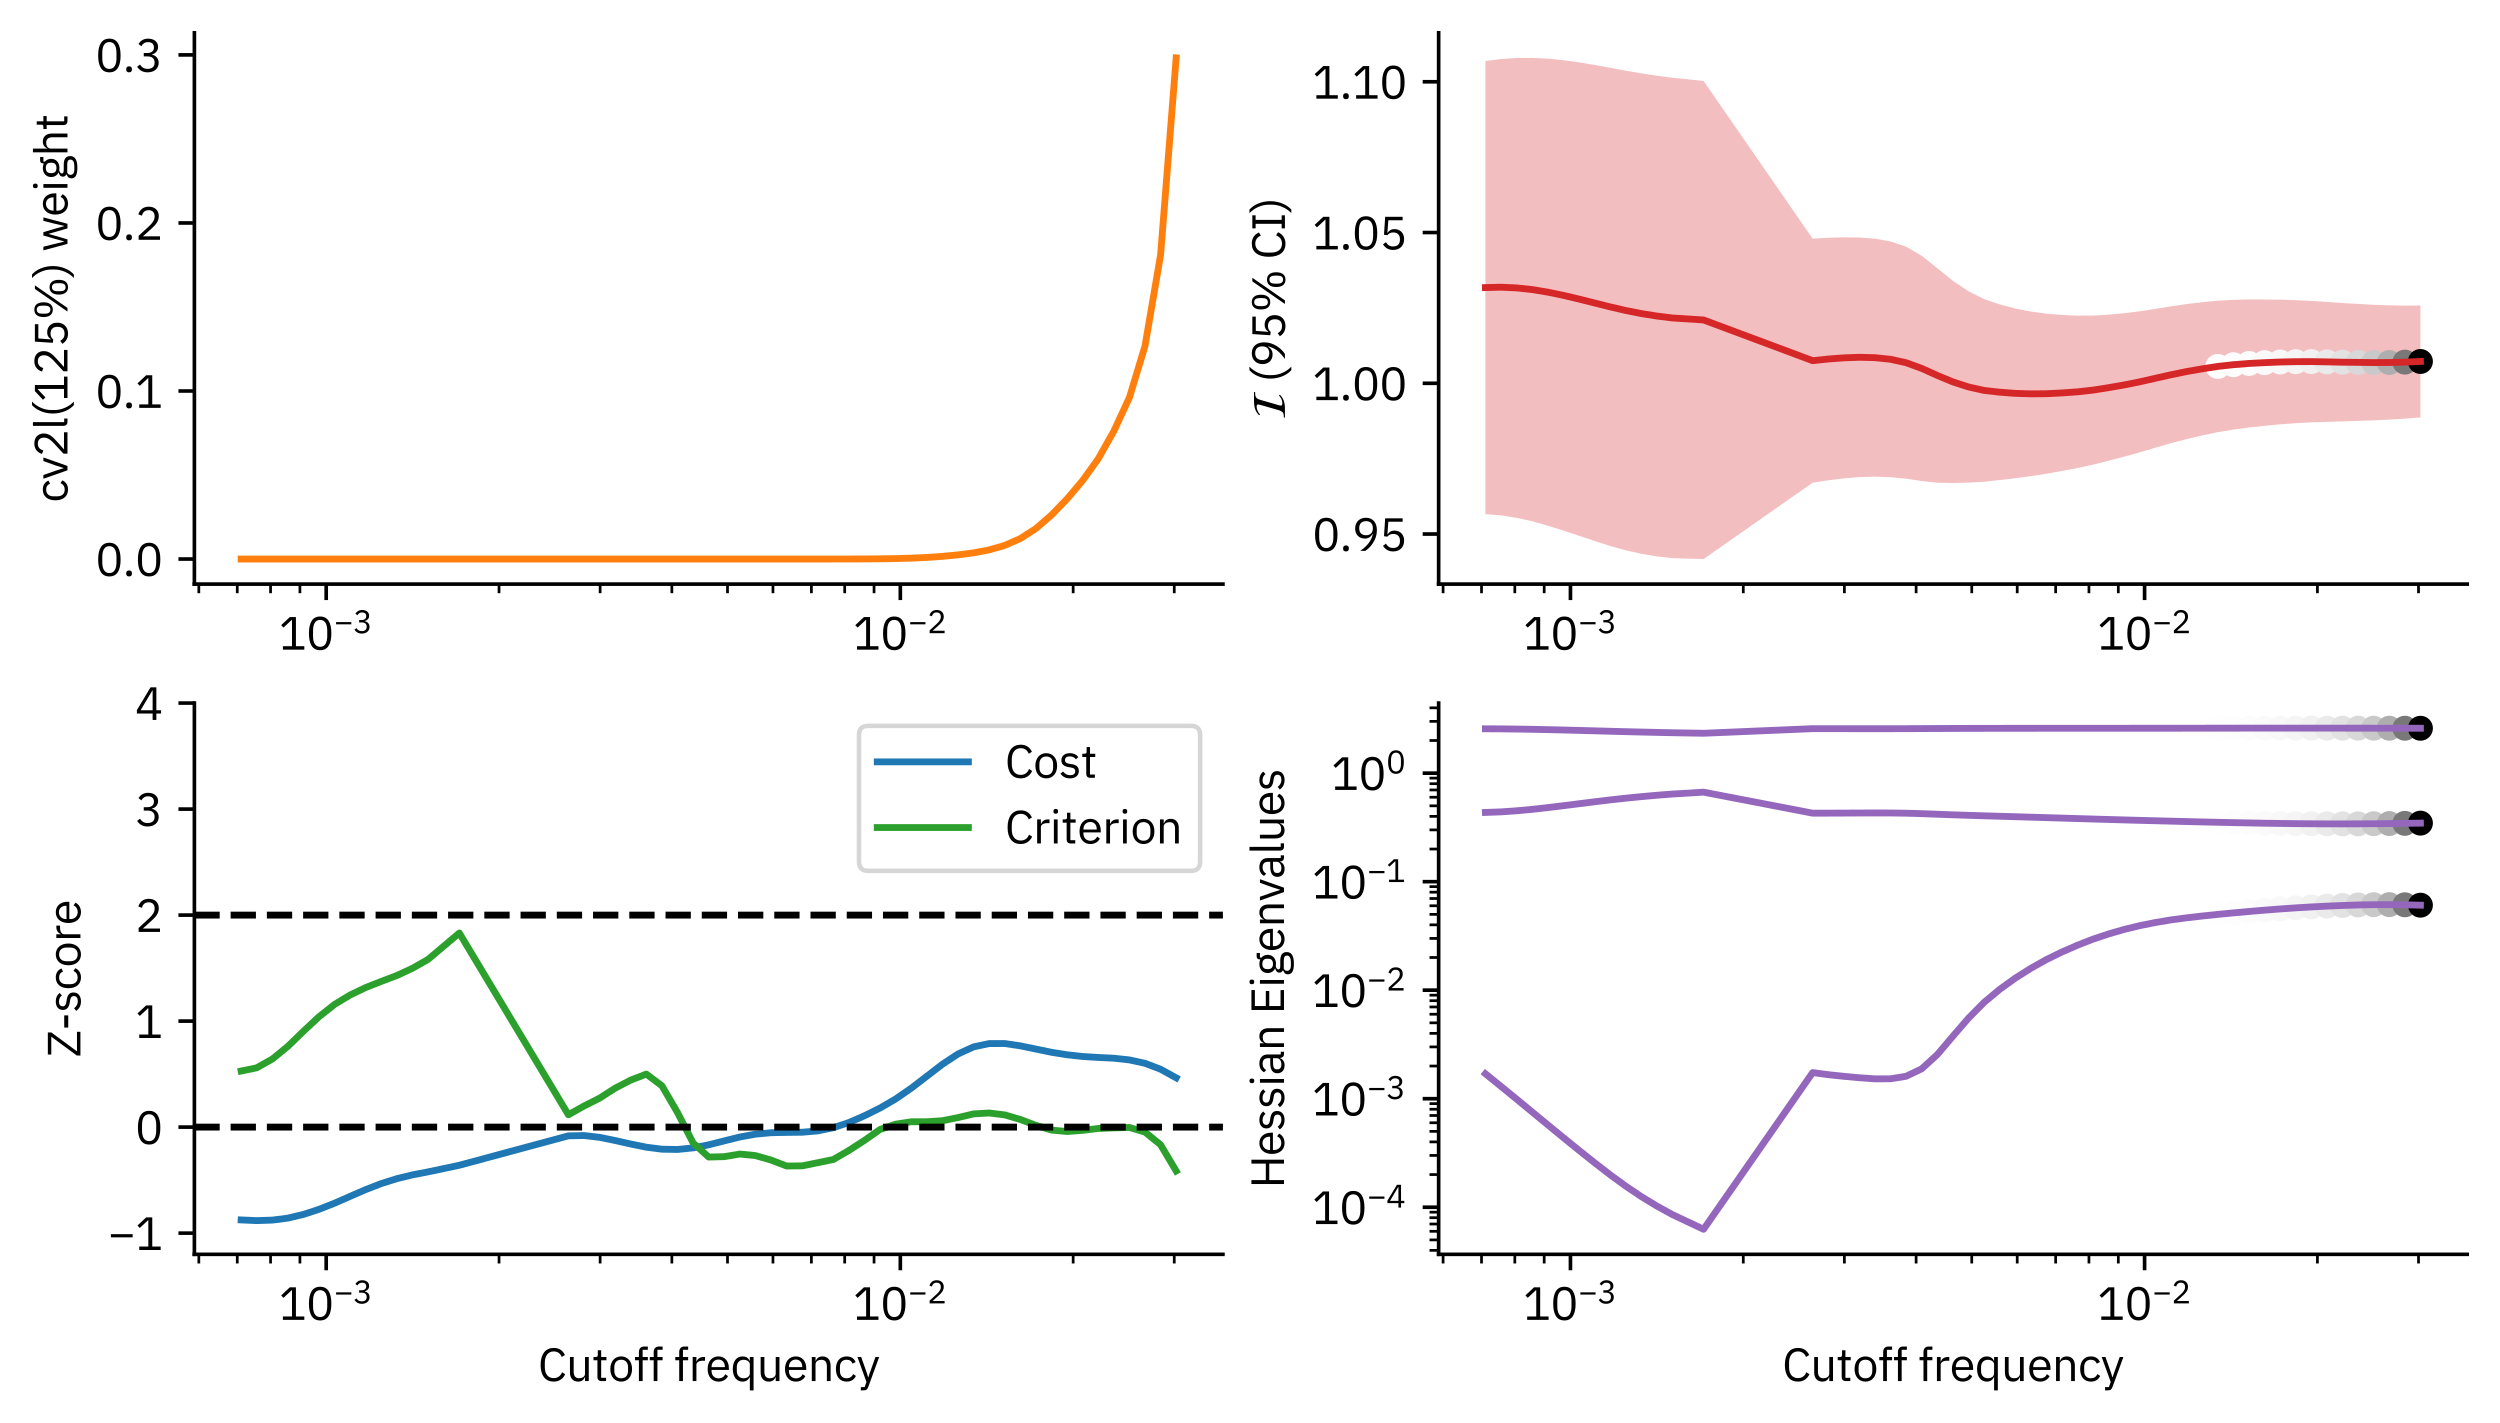 <?xml version="1.0" encoding="utf-8" standalone="no"?>
<!DOCTYPE svg PUBLIC "-//W3C//DTD SVG 1.1//EN"
  "http://www.w3.org/Graphics/SVG/1.1/DTD/svg11.dtd">
<svg xmlns:xlink="http://www.w3.org/1999/xlink" width="548.4pt" height="312.15pt" viewBox="0 0 548.4 312.15" xmlns="http://www.w3.org/2000/svg" version="1.1">
 <defs>
  <style type="text/css">*{stroke-linejoin: round; stroke-linecap: butt}</style>
 </defs>
 <g id="figure_1">
  <g id="patch_1">
   <path d="M 0 312.15 
L 548.4 312.15 
L 548.4 0 
L 0 0 
z
" style="fill: #ffffff"/>
  </g>
  <g id="axes_1">
   <g id="patch_2">
    <path d="M 42.641 128.125 
L 268.26 128.125 
L 268.26 7.2 
L 42.641 7.2 
z
" style="fill: #ffffff"/>
   </g>
   <g id="matplotlib.axis_1">
    <g id="xtick_1">
     <g id="line2d_1">
      <defs>
       <path id="mc6ac080a5f" d="M 0 0 
L 0 3.5 
" style="stroke: #000000; stroke-width: 0.8"/>
      </defs>
      <g>
       <use xlink:href="#mc6ac080a5f" x="71.555" y="128.125" style="stroke: #000000; stroke-width: 0.8"/>
      </g>
     </g>
     <g id="text_1">
      <!-- $\mathdefault{10^{-3}}$ -->
      <g transform="translate(61.155 142.525) scale(0.1 -0.1)">
       <defs>
        <path id="IBMPlexSans-31" d="M 3501 0 
L 3501 474 
L 2349 474 
L 2349 4467 
L 1510 4467 
L 326 3360 
L 640 3021 
L 1766 4070 
L 1811 4070 
L 1811 474 
L 563 474 
L 563 0 
L 3501 0 
z
" transform="scale(0.016)"/>
        <path id="IBMPlexSans-30" d="M 1920 -77 
C 2989 -77 3456 774 3456 2234 
C 3456 3693 2989 4544 1920 4544 
C 851 4544 384 3693 384 2234 
C 384 774 851 -77 1920 -77 
z
M 1920 390 
C 1222 390 947 1005 947 1869 
L 947 2598 
C 947 3462 1222 4077 1920 4077 
C 2618 4077 2893 3462 2893 2598 
L 2893 1869 
C 2893 1005 2618 390 1920 390 
z
" transform="scale(0.016)"/>
        <path id="IBMPlexSans-2212" d="M 3411 1734 
L 3411 2170 
L 429 2170 
L 429 1734 
L 3411 1734 
z
" transform="scale(0.016)"/>
        <path id="IBMPlexSans-33" d="M 1184 2573 
L 1184 2106 
L 1709 2106 
C 2336 2106 2669 1805 2669 1280 
L 2669 1229 
C 2669 704 2336 403 1709 403 
C 1165 403 902 640 672 992 
L 269 685 
C 544 301 941 -77 1715 -77 
C 2624 -77 3232 454 3232 1222 
C 3232 1894 2771 2253 2291 2349 
L 2291 2374 
C 2765 2496 3149 2842 3149 3418 
C 3149 4141 2547 4544 1792 4544 
C 1075 4544 685 4173 461 3814 
L 858 3507 
C 1043 3846 1318 4064 1779 4064 
C 2253 4064 2579 3827 2579 3360 
L 2579 3315 
C 2579 2886 2272 2573 1670 2573 
L 1184 2573 
z
" transform="scale(0.016)"/>
       </defs>
       <use xlink:href="#IBMPlexSans-31" transform="translate(0 0.184)"/>
       <use xlink:href="#IBMPlexSans-30" transform="translate(60 0.184)"/>
       <use xlink:href="#IBMPlexSans-2212" transform="translate(120.903 36.3) scale(0.7)"/>
       <use xlink:href="#IBMPlexSans-33" transform="translate(162.903 36.3) scale(0.7)"/>
      </g>
     </g>
    </g>
    <g id="xtick_2">
     <g id="line2d_2">
      <g>
       <use xlink:href="#mc6ac080a5f" x="197.496" y="128.125" style="stroke: #000000; stroke-width: 0.8"/>
      </g>
     </g>
     <g id="text_2">
      <!-- $\mathdefault{10^{-2}}$ -->
      <g transform="translate(187.096 142.525) scale(0.1 -0.1)">
       <defs>
        <path id="IBMPlexSans-32" d="M 3411 474 
L 1062 474 
L 2266 1555 
C 2835 2067 3245 2554 3245 3245 
C 3245 4006 2746 4544 1875 4544 
C 1011 4544 614 4019 442 3494 
L 922 3309 
C 1043 3731 1299 4064 1850 4064 
C 2400 4064 2675 3725 2675 3232 
L 2675 3155 
C 2675 2726 2355 2278 1939 1894 
L 480 550 
L 480 0 
L 3411 0 
L 3411 474 
z
" transform="scale(0.016)"/>
       </defs>
       <use xlink:href="#IBMPlexSans-31" transform="translate(0 0.184)"/>
       <use xlink:href="#IBMPlexSans-30" transform="translate(60 0.184)"/>
       <use xlink:href="#IBMPlexSans-2212" transform="translate(120.903 36.3) scale(0.7)"/>
       <use xlink:href="#IBMPlexSans-32" transform="translate(162.903 36.3) scale(0.7)"/>
      </g>
     </g>
    </g>
    <g id="xtick_3">
     <g id="line2d_3">
      <defs>
       <path id="ma09169db96" d="M 0 0 
L 0 2 
" style="stroke: #000000; stroke-width: 0.6"/>
      </defs>
      <g>
       <use xlink:href="#ma09169db96" x="43.615" y="128.125" style="stroke: #000000; stroke-width: 0.6"/>
      </g>
     </g>
    </g>
    <g id="xtick_4">
     <g id="line2d_4">
      <g>
       <use xlink:href="#ma09169db96" x="52.046" y="128.125" style="stroke: #000000; stroke-width: 0.6"/>
      </g>
     </g>
    </g>
    <g id="xtick_5">
     <g id="line2d_5">
      <g>
       <use xlink:href="#ma09169db96" x="59.35" y="128.125" style="stroke: #000000; stroke-width: 0.6"/>
      </g>
     </g>
    </g>
    <g id="xtick_6">
     <g id="line2d_6">
      <g>
       <use xlink:href="#ma09169db96" x="65.792" y="128.125" style="stroke: #000000; stroke-width: 0.6"/>
      </g>
     </g>
    </g>
    <g id="xtick_7">
     <g id="line2d_7">
      <g>
       <use xlink:href="#ma09169db96" x="109.467" y="128.125" style="stroke: #000000; stroke-width: 0.6"/>
      </g>
     </g>
    </g>
    <g id="xtick_8">
     <g id="line2d_8">
      <g>
       <use xlink:href="#ma09169db96" x="131.644" y="128.125" style="stroke: #000000; stroke-width: 0.6"/>
      </g>
     </g>
    </g>
    <g id="xtick_9">
     <g id="line2d_9">
      <g>
       <use xlink:href="#ma09169db96" x="147.379" y="128.125" style="stroke: #000000; stroke-width: 0.6"/>
      </g>
     </g>
    </g>
    <g id="xtick_10">
     <g id="line2d_10">
      <g>
       <use xlink:href="#ma09169db96" x="159.584" y="128.125" style="stroke: #000000; stroke-width: 0.6"/>
      </g>
     </g>
    </g>
    <g id="xtick_11">
     <g id="line2d_11">
      <g>
       <use xlink:href="#ma09169db96" x="169.556" y="128.125" style="stroke: #000000; stroke-width: 0.6"/>
      </g>
     </g>
    </g>
    <g id="xtick_12">
     <g id="line2d_12">
      <g>
       <use xlink:href="#ma09169db96" x="177.987" y="128.125" style="stroke: #000000; stroke-width: 0.6"/>
      </g>
     </g>
    </g>
    <g id="xtick_13">
     <g id="line2d_13">
      <g>
       <use xlink:href="#ma09169db96" x="185.291" y="128.125" style="stroke: #000000; stroke-width: 0.6"/>
      </g>
     </g>
    </g>
    <g id="xtick_14">
     <g id="line2d_14">
      <g>
       <use xlink:href="#ma09169db96" x="191.733" y="128.125" style="stroke: #000000; stroke-width: 0.6"/>
      </g>
     </g>
    </g>
    <g id="xtick_15">
     <g id="line2d_15">
      <g>
       <use xlink:href="#ma09169db96" x="235.408" y="128.125" style="stroke: #000000; stroke-width: 0.6"/>
      </g>
     </g>
    </g>
    <g id="xtick_16">
     <g id="line2d_16">
      <g>
       <use xlink:href="#ma09169db96" x="257.585" y="128.125" style="stroke: #000000; stroke-width: 0.6"/>
      </g>
     </g>
    </g>
   </g>
   <g id="matplotlib.axis_2">
    <g id="ytick_1">
     <g id="line2d_17">
      <defs>
       <path id="mb22a030a86" d="M 0 0 
L -3.5 0 
" style="stroke: #000000; stroke-width: 0.8"/>
      </defs>
      <g>
       <use xlink:href="#mb22a030a86" x="42.641" y="122.628" style="stroke: #000000; stroke-width: 0.8"/>
      </g>
     </g>
     <g id="text_3">
      <!-- 0.0 -->
      <g transform="translate(20.92 126.328) scale(0.1 -0.1)">
       <defs>
        <path id="IBMPlexSans-2e" d="M 870 -77 
C 1139 -77 1261 77 1261 294 
L 1261 378 
C 1261 595 1139 749 870 749 
C 602 749 480 595 480 378 
L 480 294 
C 480 77 602 -77 870 -77 
z
" transform="scale(0.016)"/>
       </defs>
       <use xlink:href="#IBMPlexSans-30"/>
       <use xlink:href="#IBMPlexSans-2e" transform="translate(60 0)"/>
       <use xlink:href="#IBMPlexSans-30" transform="translate(87.2 0)"/>
      </g>
     </g>
    </g>
    <g id="ytick_2">
     <g id="line2d_18">
      <g>
       <use xlink:href="#mb22a030a86" x="42.641" y="85.768" style="stroke: #000000; stroke-width: 0.8"/>
      </g>
     </g>
     <g id="text_4">
      <!-- 0.1 -->
      <g transform="translate(20.92 89.468) scale(0.1 -0.1)">
       <use xlink:href="#IBMPlexSans-30"/>
       <use xlink:href="#IBMPlexSans-2e" transform="translate(60 0)"/>
       <use xlink:href="#IBMPlexSans-31" transform="translate(87.2 0)"/>
      </g>
     </g>
    </g>
    <g id="ytick_3">
     <g id="line2d_19">
      <g>
       <use xlink:href="#mb22a030a86" x="42.641" y="48.907" style="stroke: #000000; stroke-width: 0.8"/>
      </g>
     </g>
     <g id="text_5">
      <!-- 0.2 -->
      <g transform="translate(20.92 52.607) scale(0.1 -0.1)">
       <use xlink:href="#IBMPlexSans-30"/>
       <use xlink:href="#IBMPlexSans-2e" transform="translate(60 0)"/>
       <use xlink:href="#IBMPlexSans-32" transform="translate(87.2 0)"/>
      </g>
     </g>
    </g>
    <g id="ytick_4">
     <g id="line2d_20">
      <g>
       <use xlink:href="#mb22a030a86" x="42.641" y="12.047" style="stroke: #000000; stroke-width: 0.8"/>
      </g>
     </g>
     <g id="text_6">
      <!-- 0.3 -->
      <g transform="translate(20.92 15.747) scale(0.1 -0.1)">
       <use xlink:href="#IBMPlexSans-30"/>
       <use xlink:href="#IBMPlexSans-2e" transform="translate(60 0)"/>
       <use xlink:href="#IBMPlexSans-33" transform="translate(87.2 0)"/>
      </g>
     </g>
    </g>
    <g id="text_7">
     <!-- cv2l(125%) weight -->
     <g transform="translate(14.8 110.232) rotate(-90) scale(0.1 -0.1)">
      <defs>
       <path id="IBMPlexSans-63" d="M 1773 -77 
C 2400 -77 2829 230 3040 704 
L 2669 954 
C 2490 576 2189 378 1773 378 
C 1165 378 851 794 851 1370 
L 851 1933 
C 851 2509 1165 2925 1773 2925 
C 2176 2925 2458 2726 2579 2387 
L 3008 2605 
C 2816 3059 2426 3379 1773 3379 
C 845 3379 301 2707 301 1651 
C 301 595 845 -77 1773 -77 
z
" transform="scale(0.016)"/>
       <path id="IBMPlexSans-76" d="M 1869 0 
L 3034 3302 
L 2541 3302 
L 1952 1664 
L 1594 538 
L 1562 538 
L 1203 1664 
L 627 3302 
L 115 3302 
L 1274 0 
L 1869 0 
z
" transform="scale(0.016)"/>
       <path id="IBMPlexSans-6c" d="M 1542 0 
L 1542 448 
L 1056 448 
L 1056 4736 
L 544 4736 
L 544 531 
C 544 224 736 0 1088 0 
L 1542 0 
z
" transform="scale(0.016)"/>
       <path id="IBMPlexSans-28" d="M 531 1997 
C 531 749 1056 -339 1690 -877 
L 2176 -877 
C 1485 -262 1011 819 1011 1715 
L 1011 2266 
C 1011 3162 1466 4224 2176 4864 
L 1690 4864 
C 1037 4307 531 3232 531 1997 
z
" transform="scale(0.016)"/>
       <path id="IBMPlexSans-35" d="M 3187 4467 
L 794 4467 
L 634 2010 
L 1088 1946 
C 1274 2150 1478 2323 1888 2323 
C 2496 2323 2822 1984 2822 1395 
L 2822 1331 
C 2822 742 2496 403 1888 403 
C 1350 403 1126 640 896 992 
L 493 685 
C 762 301 1146 -77 1888 -77 
C 2829 -77 3392 531 3392 1402 
C 3392 2266 2829 2784 2061 2784 
C 1594 2784 1357 2592 1146 2291 
L 1101 2291 
L 1229 3994 
L 3187 3994 
L 3187 4467 
z
" transform="scale(0.016)"/>
       <path id="IBMPlexSans-25" d="M 1664 0 
L 4762 4467 
L 4269 4467 
L 1171 0 
L 1664 0 
z
M 1427 2010 
C 2074 2010 2438 2458 2438 3277 
C 2438 4096 2074 4544 1427 4544 
C 781 4544 416 4096 416 3277 
C 416 2458 781 2010 1427 2010 
z
M 1427 2342 
C 1056 2342 877 2598 877 3085 
L 877 3469 
C 877 3955 1056 4211 1427 4211 
C 1798 4211 1978 3955 1978 3469 
L 1978 3085 
C 1978 2598 1798 2342 1427 2342 
z
M 4506 -77 
C 5152 -77 5517 371 5517 1190 
C 5517 2010 5152 2458 4506 2458 
C 3859 2458 3494 2010 3494 1190 
C 3494 371 3859 -77 4506 -77 
z
M 4506 256 
C 4134 256 3955 512 3955 998 
L 3955 1382 
C 3955 1869 4134 2125 4506 2125 
C 4877 2125 5056 1869 5056 1382 
L 5056 998 
C 5056 512 4877 256 4506 256 
z
" transform="scale(0.016)"/>
       <path id="IBMPlexSans-29" d="M 1613 1997 
C 1613 3232 1107 4307 454 4864 
L -32 4864 
C 678 4224 1133 3162 1133 2266 
L 1133 1715 
C 1133 819 659 -262 -32 -877 
L 454 -877 
C 1088 -339 1613 749 1613 1997 
z
" transform="scale(0.016)"/>
       <path id="IBMPlexSans-20" transform="scale(0.016)"/>
       <path id="IBMPlexSans-77" d="M 1082 0 
L 1702 0 
L 2163 1587 
L 2445 2592 
L 2458 2592 
L 2746 1587 
L 3206 0 
L 3840 0 
L 4717 3302 
L 4237 3302 
L 3878 1875 
L 3539 429 
L 3526 429 
L 3117 1875 
L 2688 3302 
L 2234 3302 
L 1818 1875 
L 1414 429 
L 1402 429 
L 1050 1875 
L 698 3302 
L 198 3302 
L 1082 0 
z
" transform="scale(0.016)"/>
       <path id="IBMPlexSans-65" d="M 1786 -77 
C 2406 -77 2880 230 3091 678 
L 2726 941 
C 2554 576 2234 371 1818 371 
C 1203 371 838 800 838 1370 
L 838 1523 
L 3213 1523 
L 3213 1766 
C 3213 2701 2669 3379 1786 3379 
C 890 3379 301 2701 301 1651 
C 301 602 890 -77 1786 -77 
z
M 1786 2950 
C 2310 2950 2662 2560 2662 1978 
L 2662 1907 
L 838 1907 
L 838 1952 
C 838 2528 1229 2950 1786 2950 
z
" transform="scale(0.016)"/>
       <path id="IBMPlexSans-69" d="M 800 4077 
C 1018 4077 1114 4192 1114 4365 
L 1114 4448 
C 1114 4621 1018 4736 800 4736 
C 582 4736 486 4621 486 4448 
L 486 4365 
C 486 4192 582 4077 800 4077 
z
M 544 0 
L 1056 0 
L 1056 3302 
L 544 3302 
L 544 0 
z
" transform="scale(0.016)"/>
       <path id="IBMPlexSans-67" d="M 3328 -365 
C 3328 179 2976 512 2157 512 
L 1453 512 
C 1152 512 947 563 947 762 
C 947 966 1165 1075 1382 1133 
C 1478 1114 1594 1101 1702 1101 
C 2458 1101 2950 1568 2950 2240 
C 2950 2592 2810 2886 2573 3091 
L 2573 3302 
L 3200 3302 
L 3200 3750 
L 2707 3750 
C 2432 3750 2323 3565 2323 3309 
L 2323 3251 
C 2144 3334 1933 3379 1696 3379 
C 947 3379 454 2912 454 2240 
C 454 1779 685 1414 1075 1229 
L 1075 1203 
C 742 1120 506 960 506 627 
C 506 403 614 256 800 166 
L 800 96 
C 474 6 275 -186 275 -544 
C 275 -1062 698 -1357 1728 -1357 
C 2790 -1357 3328 -1043 3328 -365 
z
M 2848 -403 
C 2848 -762 2515 -941 1946 -941 
L 1472 -941 
C 954 -941 755 -704 755 -416 
C 755 -211 851 -64 1062 32 
L 2163 32 
C 2675 32 2848 -141 2848 -403 
z
M 1702 1510 
C 1267 1510 992 1715 992 2150 
L 992 2330 
C 992 2765 1267 2970 1702 2970 
C 2138 2970 2413 2765 2413 2330 
L 2413 2150 
C 2413 1715 2138 1510 1702 1510 
z
" transform="scale(0.016)"/>
       <path id="IBMPlexSans-68" d="M 544 0 
L 1056 0 
L 1056 2291 
C 1056 2714 1453 2918 1862 2918 
C 2355 2918 2611 2618 2611 2029 
L 2611 0 
L 3123 0 
L 3123 2118 
C 3123 2918 2694 3379 2016 3379 
C 1523 3379 1242 3136 1082 2765 
L 1056 2765 
L 1056 4736 
L 544 4736 
L 544 0 
z
" transform="scale(0.016)"/>
       <path id="IBMPlexSans-74" d="M 1914 0 
L 1914 448 
L 1242 448 
L 1242 2854 
L 1965 2854 
L 1965 3302 
L 1242 3302 
L 1242 4218 
L 781 4218 
L 781 3603 
C 781 3379 710 3302 493 3302 
L 186 3302 
L 186 2854 
L 730 2854 
L 730 544 
C 730 224 922 0 1274 0 
L 1914 0 
z
" transform="scale(0.016)"/>
      </defs>
      <use xlink:href="#IBMPlexSans-63"/>
      <use xlink:href="#IBMPlexSans-76" transform="translate(50.3 0)"/>
      <use xlink:href="#IBMPlexSans-32" transform="translate(99.5 0)"/>
      <use xlink:href="#IBMPlexSans-6c" transform="translate(159.5 0)"/>
      <use xlink:href="#IBMPlexSans-28" transform="translate(186.7 0)"/>
      <use xlink:href="#IBMPlexSans-31" transform="translate(220.2 0)"/>
      <use xlink:href="#IBMPlexSans-32" transform="translate(280.2 0)"/>
      <use xlink:href="#IBMPlexSans-35" transform="translate(340.2 0)"/>
      <use xlink:href="#IBMPlexSans-25" transform="translate(400.2 0)"/>
      <use xlink:href="#IBMPlexSans-29" transform="translate(492.9 0)"/>
      <use xlink:href="#IBMPlexSans-20" transform="translate(526.4 0)"/>
      <use xlink:href="#IBMPlexSans-77" transform="translate(550 0)"/>
      <use xlink:href="#IBMPlexSans-65" transform="translate(626.8 0)"/>
      <use xlink:href="#IBMPlexSans-69" transform="translate(681.7 0)"/>
      <use xlink:href="#IBMPlexSans-67" transform="translate(706.7 0)"/>
      <use xlink:href="#IBMPlexSans-68" transform="translate(759.5 0)"/>
      <use xlink:href="#IBMPlexSans-74" transform="translate(816.3 0)"/>
     </g>
    </g>
   </g>
   <g id="line2d_21">
    <path d="M 52.896 122.628 
L 56.315 122.628 
L 59.733 122.628 
L 63.151 122.628 
L 66.57 122.628 
L 69.988 122.628 
L 73.407 122.628 
L 76.825 122.628 
L 80.244 122.628 
L 83.662 122.628 
L 87.081 122.628 
L 90.499 122.628 
L 93.918 122.628 
L 100.755 122.628 
L 124.684 122.628 
L 128.102 122.628 
L 131.521 122.628 
L 134.939 122.628 
L 138.358 122.628 
L 141.776 122.628 
L 145.195 122.628 
L 148.613 122.628 
L 152.032 122.628 
L 155.45 122.628 
L 158.869 122.628 
L 162.287 122.628 
L 165.706 122.628 
L 169.124 122.628 
L 172.543 122.628 
L 175.961 122.628 
L 179.379 122.628 
L 182.798 122.626 
L 186.216 122.621 
L 189.635 122.608 
L 193.053 122.582 
L 196.472 122.53 
L 199.89 122.438 
L 203.309 122.28 
L 206.727 122.043 
L 210.146 121.716 
L 213.564 121.277 
L 216.983 120.626 
L 220.401 119.642 
L 223.82 118.142 
L 227.238 115.939 
L 230.657 112.971 
L 234.075 109.441 
L 237.493 105.404 
L 240.912 100.64 
L 244.33 94.58 
L 247.749 87.211 
L 251.167 75.91 
L 254.586 55.917 
L 258.004 12.697 
" clip-path="url(#p175b9f2037)" style="fill: none; stroke: #ff7f0e; stroke-width: 1.5; stroke-linecap: square"/>
   </g>
   <g id="patch_3">
    <path d="M 42.641 128.125 
L 42.641 7.2 
" style="fill: none; stroke: #000000; stroke-width: 0.8; stroke-linejoin: miter; stroke-linecap: square"/>
   </g>
   <g id="patch_4">
    <path d="M 42.641 128.125 
L 268.26 128.125 
" style="fill: none; stroke: #000000; stroke-width: 0.8; stroke-linejoin: miter; stroke-linecap: square"/>
   </g>
  </g>
  <g id="axes_2">
   <g id="patch_5">
    <path d="M 315.58 128.125 
L 541.2 128.125 
L 541.2 7.2 
L 315.58 7.2 
z
" style="fill: #ffffff"/>
   </g>
   <g id="FillBetweenPolyCollection_1">
    <defs>
     <path id="m22840c62e8" d="M 325.836 -298.762 
L 325.836 -199.366 
L 329.254 -199.107 
L 332.673 -198.566 
L 336.091 -197.804 
L 339.51 -196.842 
L 342.928 -195.773 
L 346.347 -194.625 
L 349.765 -193.485 
L 353.184 -192.391 
L 356.602 -191.441 
L 360.021 -190.673 
L 363.439 -190.103 
L 366.858 -189.711 
L 373.694 -189.522 
L 397.624 -206.271 
L 401.042 -206.791 
L 404.461 -207.215 
L 407.879 -207.5 
L 411.298 -207.591 
L 414.716 -207.477 
L 418.135 -207.137 
L 421.553 -206.63 
L 424.972 -206.264 
L 428.39 -206.199 
L 431.808 -206.281 
L 435.227 -206.473 
L 438.645 -206.854 
L 442.064 -207.244 
L 445.482 -207.703 
L 448.901 -208.232 
L 452.319 -208.847 
L 455.738 -209.491 
L 459.156 -210.235 
L 462.575 -211.096 
L 465.993 -211.989 
L 469.412 -212.937 
L 472.83 -213.953 
L 476.249 -214.938 
L 479.667 -215.842 
L 483.086 -216.632 
L 486.504 -217.354 
L 489.922 -217.921 
L 493.341 -218.381 
L 496.759 -218.745 
L 500.178 -219.068 
L 503.596 -219.32 
L 507.015 -219.51 
L 510.433 -219.62 
L 513.852 -219.712 
L 517.27 -219.833 
L 520.689 -219.943 
L 524.107 -220.101 
L 527.526 -220.312 
L 530.944 -220.576 
L 530.944 -245.139 
L 530.944 -245.139 
L 527.526 -245.117 
L 524.107 -245.167 
L 520.689 -245.29 
L 517.27 -245.48 
L 513.852 -245.676 
L 510.433 -245.915 
L 507.015 -246.146 
L 503.596 -246.305 
L 500.178 -246.41 
L 496.759 -246.452 
L 493.341 -246.462 
L 489.922 -246.38 
L 486.504 -246.192 
L 483.086 -245.853 
L 479.667 -245.454 
L 476.249 -244.955 
L 472.83 -244.407 
L 469.412 -243.866 
L 465.993 -243.445 
L 462.575 -243.139 
L 459.156 -242.924 
L 455.738 -242.906 
L 452.319 -243.062 
L 448.901 -243.332 
L 445.482 -243.805 
L 442.064 -244.475 
L 438.645 -245.382 
L 435.227 -246.536 
L 431.808 -248.257 
L 428.39 -250.547 
L 424.972 -253.312 
L 421.553 -256.036 
L 418.135 -258.027 
L 414.716 -259.187 
L 411.298 -259.79 
L 407.879 -260.052 
L 404.461 -260.092 
L 401.042 -259.998 
L 397.624 -259.793 
L 373.694 -294.395 
L 366.858 -295.086 
L 363.439 -295.538 
L 360.021 -296.059 
L 356.602 -296.647 
L 353.184 -297.277 
L 349.765 -297.902 
L 346.347 -298.474 
L 342.928 -298.948 
L 339.51 -299.289 
L 336.091 -299.453 
L 332.673 -299.428 
L 329.254 -299.191 
L 325.836 -298.762 
z
"/>
    </defs>
    <g clip-path="url(#pb30f818222)">
     <use xlink:href="#m22840c62e8" x="0" y="312.15" style="fill: #d62728; fill-opacity: 0.3"/>
    </g>
   </g>
   <g id="PathCollection_1">
    <defs>
     <path id="C0_0_0f00127833" d="M 0 2.739 
C 0.726 2.739 1.423 2.45 1.936 1.936 
C 2.45 1.423 2.739 0.726 2.739 -0 
C 2.739 -0.726 2.45 -1.423 1.936 -1.936 
C 1.423 -2.45 0.726 -2.739 0 -2.739 
C -0.726 -2.739 -1.423 -2.45 -1.936 -1.936 
C -2.45 -1.423 -2.739 -0.726 -2.739 0 
C -2.739 0.726 -2.45 1.423 -1.936 1.936 
C -1.423 2.45 -0.726 2.739 0 2.739 
z
"/>
    </defs>
    <g clip-path="url(#pb30f818222)">
     <use xlink:href="#C0_0_0f00127833" x="486.504" y="80.377" style="fill: #fefefe"/>
    </g>
    <g clip-path="url(#pb30f818222)">
     <use xlink:href="#C0_0_0f00127833" x="489.922" y="79.999" style="fill: #fdfdfd"/>
    </g>
    <g clip-path="url(#pb30f818222)">
     <use xlink:href="#C0_0_0f00127833" x="493.341" y="79.728" style="fill: #fcfcfc"/>
    </g>
    <g clip-path="url(#pb30f818222)">
     <use xlink:href="#C0_0_0f00127833" x="496.759" y="79.551" style="fill: #fafafa"/>
    </g>
    <g clip-path="url(#pb30f818222)">
     <use xlink:href="#C0_0_0f00127833" x="500.178" y="79.41" style="fill: #f8f8f8"/>
    </g>
    <g clip-path="url(#pb30f818222)">
     <use xlink:href="#C0_0_0f00127833" x="503.596" y="79.337" style="fill: #f5f5f5"/>
    </g>
    <g clip-path="url(#pb30f818222)">
     <use xlink:href="#C0_0_0f00127833" x="507.015" y="79.322" style="fill: #f1f1f1"/>
    </g>
    <g clip-path="url(#pb30f818222)">
     <use xlink:href="#C0_0_0f00127833" x="510.433" y="79.382" style="fill: #eaeaea"/>
    </g>
    <g clip-path="url(#pb30f818222)">
     <use xlink:href="#C0_0_0f00127833" x="513.852" y="79.455" style="fill: #e2e2e2"/>
    </g>
    <g clip-path="url(#pb30f818222)">
     <use xlink:href="#C0_0_0f00127833" x="517.27" y="79.493" style="fill: #d8d8d8"/>
    </g>
    <g clip-path="url(#pb30f818222)">
     <use xlink:href="#C0_0_0f00127833" x="520.689" y="79.533" style="fill: #c9c9c9"/>
    </g>
    <g clip-path="url(#pb30f818222)">
     <use xlink:href="#C0_0_0f00127833" x="524.107" y="79.516" style="fill: #aeaeae"/>
    </g>
    <g clip-path="url(#pb30f818222)">
     <use xlink:href="#C0_0_0f00127833" x="527.526" y="79.435" style="fill: #787878"/>
    </g>
    <g clip-path="url(#pb30f818222)">
     <use xlink:href="#C0_0_0f00127833" x="530.944" y="79.292"/>
    </g>
   </g>
   <g id="matplotlib.axis_3">
    <g id="xtick_17">
     <g id="line2d_22">
      <g>
       <use xlink:href="#mc6ac080a5f" x="344.495" y="128.125" style="stroke: #000000; stroke-width: 0.8"/>
      </g>
     </g>
     <g id="text_8">
      <!-- $\mathdefault{10^{-3}}$ -->
      <g transform="translate(334.095 142.525) scale(0.1 -0.1)">
       <use xlink:href="#IBMPlexSans-31" transform="translate(0 0.184)"/>
       <use xlink:href="#IBMPlexSans-30" transform="translate(60 0.184)"/>
       <use xlink:href="#IBMPlexSans-2212" transform="translate(120.903 36.3) scale(0.7)"/>
       <use xlink:href="#IBMPlexSans-33" transform="translate(162.903 36.3) scale(0.7)"/>
      </g>
     </g>
    </g>
    <g id="xtick_18">
     <g id="line2d_23">
      <g>
       <use xlink:href="#mc6ac080a5f" x="470.436" y="128.125" style="stroke: #000000; stroke-width: 0.8"/>
      </g>
     </g>
     <g id="text_9">
      <!-- $\mathdefault{10^{-2}}$ -->
      <g transform="translate(460.036 142.525) scale(0.1 -0.1)">
       <use xlink:href="#IBMPlexSans-31" transform="translate(0 0.184)"/>
       <use xlink:href="#IBMPlexSans-30" transform="translate(60 0.184)"/>
       <use xlink:href="#IBMPlexSans-2212" transform="translate(120.903 36.3) scale(0.7)"/>
       <use xlink:href="#IBMPlexSans-32" transform="translate(162.903 36.3) scale(0.7)"/>
      </g>
     </g>
    </g>
    <g id="xtick_19">
     <g id="line2d_24">
      <g>
       <use xlink:href="#ma09169db96" x="316.555" y="128.125" style="stroke: #000000; stroke-width: 0.6"/>
      </g>
     </g>
    </g>
    <g id="xtick_20">
     <g id="line2d_25">
      <g>
       <use xlink:href="#ma09169db96" x="324.986" y="128.125" style="stroke: #000000; stroke-width: 0.6"/>
      </g>
     </g>
    </g>
    <g id="xtick_21">
     <g id="line2d_26">
      <g>
       <use xlink:href="#ma09169db96" x="332.29" y="128.125" style="stroke: #000000; stroke-width: 0.6"/>
      </g>
     </g>
    </g>
    <g id="xtick_22">
     <g id="line2d_27">
      <g>
       <use xlink:href="#ma09169db96" x="338.732" y="128.125" style="stroke: #000000; stroke-width: 0.6"/>
      </g>
     </g>
    </g>
    <g id="xtick_23">
     <g id="line2d_28">
      <g>
       <use xlink:href="#ma09169db96" x="382.407" y="128.125" style="stroke: #000000; stroke-width: 0.6"/>
      </g>
     </g>
    </g>
    <g id="xtick_24">
     <g id="line2d_29">
      <g>
       <use xlink:href="#ma09169db96" x="404.584" y="128.125" style="stroke: #000000; stroke-width: 0.6"/>
      </g>
     </g>
    </g>
    <g id="xtick_25">
     <g id="line2d_30">
      <g>
       <use xlink:href="#ma09169db96" x="420.319" y="128.125" style="stroke: #000000; stroke-width: 0.6"/>
      </g>
     </g>
    </g>
    <g id="xtick_26">
     <g id="line2d_31">
      <g>
       <use xlink:href="#ma09169db96" x="432.524" y="128.125" style="stroke: #000000; stroke-width: 0.6"/>
      </g>
     </g>
    </g>
    <g id="xtick_27">
     <g id="line2d_32">
      <g>
       <use xlink:href="#ma09169db96" x="442.496" y="128.125" style="stroke: #000000; stroke-width: 0.6"/>
      </g>
     </g>
    </g>
    <g id="xtick_28">
     <g id="line2d_33">
      <g>
       <use xlink:href="#ma09169db96" x="450.927" y="128.125" style="stroke: #000000; stroke-width: 0.6"/>
      </g>
     </g>
    </g>
    <g id="xtick_29">
     <g id="line2d_34">
      <g>
       <use xlink:href="#ma09169db96" x="458.231" y="128.125" style="stroke: #000000; stroke-width: 0.6"/>
      </g>
     </g>
    </g>
    <g id="xtick_30">
     <g id="line2d_35">
      <g>
       <use xlink:href="#ma09169db96" x="464.673" y="128.125" style="stroke: #000000; stroke-width: 0.6"/>
      </g>
     </g>
    </g>
    <g id="xtick_31">
     <g id="line2d_36">
      <g>
       <use xlink:href="#ma09169db96" x="508.348" y="128.125" style="stroke: #000000; stroke-width: 0.6"/>
      </g>
     </g>
    </g>
    <g id="xtick_32">
     <g id="line2d_37">
      <g>
       <use xlink:href="#ma09169db96" x="530.525" y="128.125" style="stroke: #000000; stroke-width: 0.6"/>
      </g>
     </g>
    </g>
   </g>
   <g id="matplotlib.axis_4">
    <g id="ytick_5">
     <g id="line2d_38">
      <g>
       <use xlink:href="#mb22a030a86" x="315.58" y="117.143" style="stroke: #000000; stroke-width: 0.8"/>
      </g>
     </g>
     <g id="text_10">
      <!-- 0.95 -->
      <g transform="translate(287.86 120.843) scale(0.1 -0.1)">
       <defs>
        <path id="IBMPlexSans-39" d="M 3411 2829 
C 3411 3891 2842 4544 1914 4544 
C 1018 4544 429 3942 429 3066 
C 429 2221 979 1690 1747 1690 
C 2291 1690 2611 1965 2822 2330 
L 2854 2317 
C 2611 1280 2080 698 1126 0 
L 1818 0 
C 2534 467 3411 1504 3411 2829 
z
M 1920 2144 
C 1331 2144 986 2483 986 3085 
L 986 3136 
C 986 3738 1331 4077 1920 4077 
C 2509 4077 2854 3738 2854 3136 
L 2854 3085 
C 2854 2483 2509 2144 1920 2144 
z
" transform="scale(0.016)"/>
       </defs>
       <use xlink:href="#IBMPlexSans-30"/>
       <use xlink:href="#IBMPlexSans-2e" transform="translate(60 0)"/>
       <use xlink:href="#IBMPlexSans-39" transform="translate(87.2 0)"/>
       <use xlink:href="#IBMPlexSans-35" transform="translate(147.2 0)"/>
      </g>
     </g>
    </g>
    <g id="ytick_6">
     <g id="line2d_39">
      <g>
       <use xlink:href="#mb22a030a86" x="315.58" y="84.076" style="stroke: #000000; stroke-width: 0.8"/>
      </g>
     </g>
     <g id="text_11">
      <!-- 1.00 -->
      <g transform="translate(287.86 87.776) scale(0.1 -0.1)">
       <use xlink:href="#IBMPlexSans-31"/>
       <use xlink:href="#IBMPlexSans-2e" transform="translate(60 0)"/>
       <use xlink:href="#IBMPlexSans-30" transform="translate(87.2 0)"/>
       <use xlink:href="#IBMPlexSans-30" transform="translate(147.2 0)"/>
      </g>
     </g>
    </g>
    <g id="ytick_7">
     <g id="line2d_40">
      <g>
       <use xlink:href="#mb22a030a86" x="315.58" y="51.008" style="stroke: #000000; stroke-width: 0.8"/>
      </g>
     </g>
     <g id="text_12">
      <!-- 1.05 -->
      <g transform="translate(287.86 54.708) scale(0.1 -0.1)">
       <use xlink:href="#IBMPlexSans-31"/>
       <use xlink:href="#IBMPlexSans-2e" transform="translate(60 0)"/>
       <use xlink:href="#IBMPlexSans-30" transform="translate(87.2 0)"/>
       <use xlink:href="#IBMPlexSans-35" transform="translate(147.2 0)"/>
      </g>
     </g>
    </g>
    <g id="ytick_8">
     <g id="line2d_41">
      <g>
       <use xlink:href="#mb22a030a86" x="315.58" y="17.94" style="stroke: #000000; stroke-width: 0.8"/>
      </g>
     </g>
     <g id="text_13">
      <!-- 1.10 -->
      <g transform="translate(287.86 21.64) scale(0.1 -0.1)">
       <use xlink:href="#IBMPlexSans-31"/>
       <use xlink:href="#IBMPlexSans-2e" transform="translate(60 0)"/>
       <use xlink:href="#IBMPlexSans-31" transform="translate(87.2 0)"/>
       <use xlink:href="#IBMPlexSans-30" transform="translate(147.2 0)"/>
      </g>
     </g>
    </g>
    <g id="text_14">
     <!-- $\mathcal{I}$ (95% CI) -->
     <g transform="translate(281.86 92.012) rotate(-90) scale(0.1 -0.1)">
      <defs>
       <path id="STIXNonUnicode-Italic-e235" d="M 3782 4237 
L 3744 4083 
Q 3482 4083 3347 4067 
Q 3213 4051 3069 3977 
Q 2925 3904 2838 3753 
Q 2752 3603 2675 3334 
L 1920 710 
Q 1901 634 1901 557 
Q 1901 352 2208 352 
Q 2790 352 3283 819 
L 3398 698 
Q 3008 320 2566 160 
Q 2125 0 1549 0 
L 243 0 
L 282 154 
Q 467 154 556 160 
Q 646 166 777 201 
Q 909 237 982 310 
Q 1056 384 1139 521 
Q 1222 659 1280 870 
L 1946 3187 
Q 2061 3590 2061 3674 
Q 2061 3878 1754 3878 
Q 1523 3878 1203 3750 
Q 883 3622 678 3411 
L 570 3533 
Q 947 3904 1385 4070 
Q 1824 4237 2579 4237 
L 3782 4237 
z
" transform="scale(0.016)"/>
       <path id="IBMPlexSans-43" d="M 2170 -77 
C 2912 -77 3456 314 3738 941 
L 3309 1210 
C 3130 723 2739 403 2170 403 
C 1402 403 947 960 947 1875 
L 947 2541 
C 947 3456 1402 4064 2170 4064 
C 2720 4064 3091 3763 3270 3302 
L 3706 3565 
C 3424 4186 2912 4544 2170 4544 
C 1043 4544 371 3699 371 2208 
C 371 717 1043 -77 2170 -77 
z
" transform="scale(0.016)"/>
       <path id="IBMPlexSans-49" d="M 2176 0 
L 2176 448 
L 1549 448 
L 1549 4019 
L 2176 4019 
L 2176 4467 
L 384 4467 
L 384 4019 
L 1011 4019 
L 1011 448 
L 384 448 
L 384 0 
L 2176 0 
z
" transform="scale(0.016)"/>
      </defs>
      <use xlink:href="#STIXNonUnicode-Italic-e235"/>
      <use xlink:href="#IBMPlexSans-20" transform="translate(57.5 0)"/>
      <use xlink:href="#IBMPlexSans-28" transform="translate(81.1 0)"/>
      <use xlink:href="#IBMPlexSans-39" transform="translate(114.6 0)"/>
      <use xlink:href="#IBMPlexSans-35" transform="translate(174.6 0)"/>
      <use xlink:href="#IBMPlexSans-25" transform="translate(234.6 0)"/>
      <use xlink:href="#IBMPlexSans-20" transform="translate(327.3 0)"/>
      <use xlink:href="#IBMPlexSans-43" transform="translate(350.9 0)"/>
      <use xlink:href="#IBMPlexSans-49" transform="translate(413 0)"/>
      <use xlink:href="#IBMPlexSans-29" transform="translate(453 0)"/>
     </g>
    </g>
   </g>
   <g id="line2d_42">
    <path d="M 325.836 63.086 
L 329.254 63 
L 332.673 63.153 
L 336.091 63.521 
L 339.51 64.084 
L 342.928 64.789 
L 346.347 65.6 
L 349.765 66.456 
L 353.184 67.315 
L 356.602 68.105 
L 360.021 68.783 
L 363.439 69.329 
L 366.858 69.751 
L 373.694 70.191 
L 397.624 79.117 
L 401.042 78.755 
L 404.461 78.496 
L 407.879 78.374 
L 411.298 78.459 
L 414.716 78.817 
L 418.135 79.568 
L 421.553 80.816 
L 424.972 82.361 
L 428.39 83.777 
L 431.808 84.88 
L 435.227 85.645 
L 438.645 86.032 
L 442.064 86.29 
L 445.482 86.395 
L 448.901 86.368 
L 452.319 86.195 
L 455.738 85.951 
L 459.156 85.57 
L 462.575 85.032 
L 465.993 84.432 
L 469.412 83.748 
L 472.83 82.97 
L 476.249 82.203 
L 479.667 81.501 
L 483.086 80.907 
L 486.504 80.377 
L 489.922 79.999 
L 493.341 79.728 
L 496.759 79.551 
L 500.178 79.41 
L 503.596 79.337 
L 507.015 79.322 
L 510.433 79.382 
L 513.852 79.455 
L 517.27 79.493 
L 520.689 79.533 
L 524.107 79.516 
L 527.526 79.435 
L 530.944 79.292 
" clip-path="url(#pb30f818222)" style="fill: none; stroke: #d62728; stroke-width: 1.5; stroke-linecap: square"/>
   </g>
   <g id="patch_6">
    <path d="M 315.58 128.125 
L 315.58 7.2 
" style="fill: none; stroke: #000000; stroke-width: 0.8; stroke-linejoin: miter; stroke-linecap: square"/>
   </g>
   <g id="patch_7">
    <path d="M 315.58 128.125 
L 541.2 128.125 
" style="fill: none; stroke: #000000; stroke-width: 0.8; stroke-linejoin: miter; stroke-linecap: square"/>
   </g>
  </g>
  <g id="axes_3">
   <g id="patch_8">
    <path d="M 42.641 275.15 
L 268.26 275.15 
L 268.26 154.225 
L 42.641 154.225 
z
" style="fill: #ffffff"/>
   </g>
   <g id="matplotlib.axis_5">
    <g id="xtick_33">
     <g id="line2d_43">
      <g>
       <use xlink:href="#mc6ac080a5f" x="71.555" y="275.15" style="stroke: #000000; stroke-width: 0.8"/>
      </g>
     </g>
     <g id="text_15">
      <!-- $\mathdefault{10^{-3}}$ -->
      <g transform="translate(61.155 289.55) scale(0.1 -0.1)">
       <use xlink:href="#IBMPlexSans-31" transform="translate(0 0.184)"/>
       <use xlink:href="#IBMPlexSans-30" transform="translate(60 0.184)"/>
       <use xlink:href="#IBMPlexSans-2212" transform="translate(120.903 36.3) scale(0.7)"/>
       <use xlink:href="#IBMPlexSans-33" transform="translate(162.903 36.3) scale(0.7)"/>
      </g>
     </g>
    </g>
    <g id="xtick_34">
     <g id="line2d_44">
      <g>
       <use xlink:href="#mc6ac080a5f" x="197.496" y="275.15" style="stroke: #000000; stroke-width: 0.8"/>
      </g>
     </g>
     <g id="text_16">
      <!-- $\mathdefault{10^{-2}}$ -->
      <g transform="translate(187.096 289.55) scale(0.1 -0.1)">
       <use xlink:href="#IBMPlexSans-31" transform="translate(0 0.184)"/>
       <use xlink:href="#IBMPlexSans-30" transform="translate(60 0.184)"/>
       <use xlink:href="#IBMPlexSans-2212" transform="translate(120.903 36.3) scale(0.7)"/>
       <use xlink:href="#IBMPlexSans-32" transform="translate(162.903 36.3) scale(0.7)"/>
      </g>
     </g>
    </g>
    <g id="xtick_35">
     <g id="line2d_45">
      <g>
       <use xlink:href="#ma09169db96" x="43.615" y="275.15" style="stroke: #000000; stroke-width: 0.6"/>
      </g>
     </g>
    </g>
    <g id="xtick_36">
     <g id="line2d_46">
      <g>
       <use xlink:href="#ma09169db96" x="52.046" y="275.15" style="stroke: #000000; stroke-width: 0.6"/>
      </g>
     </g>
    </g>
    <g id="xtick_37">
     <g id="line2d_47">
      <g>
       <use xlink:href="#ma09169db96" x="59.35" y="275.15" style="stroke: #000000; stroke-width: 0.6"/>
      </g>
     </g>
    </g>
    <g id="xtick_38">
     <g id="line2d_48">
      <g>
       <use xlink:href="#ma09169db96" x="65.792" y="275.15" style="stroke: #000000; stroke-width: 0.6"/>
      </g>
     </g>
    </g>
    <g id="xtick_39">
     <g id="line2d_49">
      <g>
       <use xlink:href="#ma09169db96" x="109.467" y="275.15" style="stroke: #000000; stroke-width: 0.6"/>
      </g>
     </g>
    </g>
    <g id="xtick_40">
     <g id="line2d_50">
      <g>
       <use xlink:href="#ma09169db96" x="131.644" y="275.15" style="stroke: #000000; stroke-width: 0.6"/>
      </g>
     </g>
    </g>
    <g id="xtick_41">
     <g id="line2d_51">
      <g>
       <use xlink:href="#ma09169db96" x="147.379" y="275.15" style="stroke: #000000; stroke-width: 0.6"/>
      </g>
     </g>
    </g>
    <g id="xtick_42">
     <g id="line2d_52">
      <g>
       <use xlink:href="#ma09169db96" x="159.584" y="275.15" style="stroke: #000000; stroke-width: 0.6"/>
      </g>
     </g>
    </g>
    <g id="xtick_43">
     <g id="line2d_53">
      <g>
       <use xlink:href="#ma09169db96" x="169.556" y="275.15" style="stroke: #000000; stroke-width: 0.6"/>
      </g>
     </g>
    </g>
    <g id="xtick_44">
     <g id="line2d_54">
      <g>
       <use xlink:href="#ma09169db96" x="177.987" y="275.15" style="stroke: #000000; stroke-width: 0.6"/>
      </g>
     </g>
    </g>
    <g id="xtick_45">
     <g id="line2d_55">
      <g>
       <use xlink:href="#ma09169db96" x="185.291" y="275.15" style="stroke: #000000; stroke-width: 0.6"/>
      </g>
     </g>
    </g>
    <g id="xtick_46">
     <g id="line2d_56">
      <g>
       <use xlink:href="#ma09169db96" x="191.733" y="275.15" style="stroke: #000000; stroke-width: 0.6"/>
      </g>
     </g>
    </g>
    <g id="xtick_47">
     <g id="line2d_57">
      <g>
       <use xlink:href="#ma09169db96" x="235.408" y="275.15" style="stroke: #000000; stroke-width: 0.6"/>
      </g>
     </g>
    </g>
    <g id="xtick_48">
     <g id="line2d_58">
      <g>
       <use xlink:href="#ma09169db96" x="257.585" y="275.15" style="stroke: #000000; stroke-width: 0.6"/>
      </g>
     </g>
    </g>
    <g id="text_17">
     <!-- Cutoff frequency -->
     <g transform="translate(117.995 302.95) scale(0.1 -0.1)">
      <defs>
       <path id="IBMPlexSans-75" d="M 2579 0 
L 3091 0 
L 3091 3302 
L 2579 3302 
L 2579 1018 
C 2579 582 2182 384 1779 384 
C 1286 384 1024 685 1024 1274 
L 1024 3302 
L 512 3302 
L 512 1184 
C 512 384 947 -77 1626 -77 
C 2176 -77 2426 224 2554 538 
L 2579 538 
L 2579 0 
z
" transform="scale(0.016)"/>
       <path id="IBMPlexSans-6f" d="M 1792 -77 
C 2675 -77 3283 602 3283 1651 
C 3283 2701 2675 3379 1792 3379 
C 909 3379 301 2701 301 1651 
C 301 602 909 -77 1792 -77 
z
M 1792 378 
C 1242 378 851 717 851 1414 
L 851 1888 
C 851 2586 1242 2925 1792 2925 
C 2342 2925 2733 2586 2733 1888 
L 2733 1414 
C 2733 717 2342 378 1792 378 
z
" transform="scale(0.016)"/>
       <path id="IBMPlexSans-66" d="M 723 0 
L 1235 0 
L 1235 2854 
L 1946 2854 
L 1946 3302 
L 1235 3302 
L 1235 4288 
L 1946 4288 
L 1946 4736 
L 1446 4736 
C 960 4736 723 4422 723 3968 
L 723 3302 
L 186 3302 
L 186 2854 
L 723 2854 
L 723 0 
z
" transform="scale(0.016)"/>
       <path id="IBMPlexSans-72" d="M 1056 0 
L 1056 2240 
C 1056 2554 1389 2790 1939 2790 
L 2240 2790 
L 2240 3302 
L 2042 3302 
C 1504 3302 1203 3008 1088 2694 
L 1056 2694 
L 1056 3302 
L 544 3302 
L 544 0 
L 1056 0 
z
" transform="scale(0.016)"/>
       <path id="IBMPlexSans-71" d="M 2656 -1280 
L 3168 -1280 
L 3168 3302 
L 2656 3302 
L 2656 2765 
L 2630 2765 
C 2458 3181 2118 3379 1664 3379 
C 838 3379 320 2707 320 1651 
C 320 595 838 -77 1664 -77 
C 2118 -77 2432 128 2630 538 
L 2656 538 
L 2656 -1280 
z
M 1805 384 
C 1229 384 870 781 870 1370 
L 870 1933 
C 870 2522 1229 2918 1805 2918 
C 2272 2918 2656 2650 2656 2285 
L 2656 1056 
C 2656 627 2272 384 1805 384 
z
" transform="scale(0.016)"/>
       <path id="IBMPlexSans-6e" d="M 1056 0 
L 1056 2291 
C 1056 2714 1453 2918 1862 2918 
C 2355 2918 2611 2618 2611 2029 
L 2611 0 
L 3123 0 
L 3123 2118 
C 3123 2918 2694 3379 2016 3379 
C 1523 3379 1242 3136 1082 2765 
L 1056 2765 
L 1056 3302 
L 544 3302 
L 544 0 
L 1056 0 
z
" transform="scale(0.016)"/>
       <path id="IBMPlexSans-79" d="M 1779 1056 
L 1600 518 
L 1568 518 
L 1414 1056 
L 621 3302 
L 109 3302 
L 1344 -128 
L 1094 -832 
L 576 -832 
L 576 -1280 
L 838 -1280 
C 1325 -1280 1459 -1165 1606 -768 
L 3085 3302 
L 2579 3302 
L 1779 1056 
z
" transform="scale(0.016)"/>
      </defs>
      <use xlink:href="#IBMPlexSans-43"/>
      <use xlink:href="#IBMPlexSans-75" transform="translate(62.1 0)"/>
      <use xlink:href="#IBMPlexSans-74" transform="translate(118.9 0)"/>
      <use xlink:href="#IBMPlexSans-6f" transform="translate(154 0)"/>
      <use xlink:href="#IBMPlexSans-66" transform="translate(210 0)"/>
      <use xlink:href="#IBMPlexSans-66" transform="translate(242.4 0)"/>
      <use xlink:href="#IBMPlexSans-20" transform="translate(274.8 0)"/>
      <use xlink:href="#IBMPlexSans-66" transform="translate(298.4 0)"/>
      <use xlink:href="#IBMPlexSans-72" transform="translate(330.8 0)"/>
      <use xlink:href="#IBMPlexSans-65" transform="translate(367.5 0)"/>
      <use xlink:href="#IBMPlexSans-71" transform="translate(422.4 0)"/>
      <use xlink:href="#IBMPlexSans-75" transform="translate(480.4 0)"/>
      <use xlink:href="#IBMPlexSans-65" transform="translate(537.2 0)"/>
      <use xlink:href="#IBMPlexSans-6e" transform="translate(592.1 0)"/>
      <use xlink:href="#IBMPlexSans-63" transform="translate(648.9 0)"/>
      <use xlink:href="#IBMPlexSans-79" transform="translate(699.2 0)"/>
     </g>
    </g>
   </g>
   <g id="matplotlib.axis_6">
    <g id="ytick_9">
     <g id="line2d_59">
      <g>
       <use xlink:href="#mb22a030a86" x="42.641" y="270.499" style="stroke: #000000; stroke-width: 0.8"/>
      </g>
     </g>
     <g id="text_18">
      <!-- −1 -->
      <g transform="translate(23.641 274.199) scale(0.1 -0.1)">
       <use xlink:href="#IBMPlexSans-2212"/>
       <use xlink:href="#IBMPlexSans-31" transform="translate(60 0)"/>
      </g>
     </g>
    </g>
    <g id="ytick_10">
     <g id="line2d_60">
      <g>
       <use xlink:href="#mb22a030a86" x="42.641" y="247.244" style="stroke: #000000; stroke-width: 0.8"/>
      </g>
     </g>
     <g id="text_19">
      <!-- 0 -->
      <g transform="translate(29.641 250.944) scale(0.1 -0.1)">
       <use xlink:href="#IBMPlexSans-30"/>
      </g>
     </g>
    </g>
    <g id="ytick_11">
     <g id="line2d_61">
      <g>
       <use xlink:href="#mb22a030a86" x="42.641" y="223.989" style="stroke: #000000; stroke-width: 0.8"/>
      </g>
     </g>
     <g id="text_20">
      <!-- 1 -->
      <g transform="translate(29.641 227.689) scale(0.1 -0.1)">
       <use xlink:href="#IBMPlexSans-31"/>
      </g>
     </g>
    </g>
    <g id="ytick_12">
     <g id="line2d_62">
      <g>
       <use xlink:href="#mb22a030a86" x="42.641" y="200.734" style="stroke: #000000; stroke-width: 0.8"/>
      </g>
     </g>
     <g id="text_21">
      <!-- 2 -->
      <g transform="translate(29.641 204.434) scale(0.1 -0.1)">
       <use xlink:href="#IBMPlexSans-32"/>
      </g>
     </g>
    </g>
    <g id="ytick_13">
     <g id="line2d_63">
      <g>
       <use xlink:href="#mb22a030a86" x="42.641" y="177.48" style="stroke: #000000; stroke-width: 0.8"/>
      </g>
     </g>
     <g id="text_22">
      <!-- 3 -->
      <g transform="translate(29.641 181.18) scale(0.1 -0.1)">
       <use xlink:href="#IBMPlexSans-33"/>
      </g>
     </g>
    </g>
    <g id="ytick_14">
     <g id="line2d_64">
      <g>
       <use xlink:href="#mb22a030a86" x="42.641" y="154.225" style="stroke: #000000; stroke-width: 0.8"/>
      </g>
     </g>
     <g id="text_23">
      <!-- 4 -->
      <g transform="translate(29.641 157.925) scale(0.1 -0.1)">
       <defs>
        <path id="IBMPlexSans-34" d="M 2912 0 
L 2912 877 
L 3558 877 
L 3558 1325 
L 2912 1325 
L 2912 4467 
L 2112 4467 
L 243 1350 
L 243 877 
L 2400 877 
L 2400 0 
L 2912 0 
z
M 2368 4051 
L 2400 4051 
L 2400 1325 
L 749 1325 
L 2368 4051 
z
" transform="scale(0.016)"/>
       </defs>
       <use xlink:href="#IBMPlexSans-34"/>
      </g>
     </g>
    </g>
    <g id="text_24">
     <!-- Z-score -->
     <g transform="translate(17.641 231.913) rotate(-90) scale(0.1 -0.1)">
      <defs>
       <path id="IBMPlexSans-5a" d="M 3482 474 
L 806 474 
L 3392 3981 
L 3392 4467 
L 365 4467 
L 365 3994 
L 2810 3994 
L 230 486 
L 230 0 
L 3482 0 
L 3482 474 
z
" transform="scale(0.016)"/>
       <path id="IBMPlexSans-2d" d="M 2112 1670 
L 2112 2221 
L 442 2221 
L 442 1670 
L 2112 1670 
z
" transform="scale(0.016)"/>
       <path id="IBMPlexSans-73" d="M 1536 -77 
C 2291 -77 2758 314 2758 954 
C 2758 1453 2477 1773 1747 1882 
L 1491 1920 
C 1082 1984 858 2112 858 2432 
C 858 2746 1082 2944 1504 2944 
C 1926 2944 2208 2746 2355 2541 
L 2694 2848 
C 2426 3181 2074 3379 1542 3379 
C 870 3379 365 3059 365 2406 
C 365 1792 819 1542 1427 1453 
L 1690 1414 
C 2125 1350 2266 1152 2266 896 
C 2266 557 2010 358 1574 358 
C 1158 358 851 544 595 864 
L 230 570 
C 525 179 928 -77 1536 -77 
z
" transform="scale(0.016)"/>
      </defs>
      <use xlink:href="#IBMPlexSans-5a"/>
      <use xlink:href="#IBMPlexSans-2d" transform="translate(58 0)"/>
      <use xlink:href="#IBMPlexSans-73" transform="translate(97.9 0)"/>
      <use xlink:href="#IBMPlexSans-63" transform="translate(146.6 0)"/>
      <use xlink:href="#IBMPlexSans-6f" transform="translate(196.9 0)"/>
      <use xlink:href="#IBMPlexSans-72" transform="translate(252.9 0)"/>
      <use xlink:href="#IBMPlexSans-65" transform="translate(289.6 0)"/>
     </g>
    </g>
   </g>
   <g id="line2d_65">
    <path d="M 52.896 267.602 
L 56.315 267.754 
L 59.733 267.641 
L 63.151 267.205 
L 66.57 266.392 
L 69.988 265.272 
L 73.407 263.924 
L 76.825 262.421 
L 80.244 260.938 
L 83.662 259.614 
L 87.081 258.546 
L 90.499 257.713 
L 93.918 257.057 
L 100.755 255.611 
L 124.684 249.159 
L 128.102 249.091 
L 131.521 249.485 
L 134.939 250.184 
L 138.358 250.953 
L 141.776 251.646 
L 145.195 252.088 
L 148.613 252.148 
L 152.032 251.804 
L 155.45 251.126 
L 158.869 250.265 
L 162.287 249.416 
L 165.706 248.791 
L 169.124 248.476 
L 172.543 248.407 
L 175.961 248.366 
L 179.379 248.078 
L 182.798 247.37 
L 186.216 246.237 
L 189.635 244.75 
L 193.053 243.058 
L 196.472 241.065 
L 199.89 238.707 
L 203.309 236.086 
L 206.727 233.455 
L 210.146 231.204 
L 213.564 229.644 
L 216.983 228.915 
L 220.401 228.912 
L 223.82 229.417 
L 227.238 230.126 
L 230.657 230.83 
L 234.075 231.376 
L 237.493 231.752 
L 240.912 231.962 
L 244.33 232.131 
L 247.749 232.503 
L 251.167 233.248 
L 254.586 234.548 
L 258.004 236.435 
" clip-path="url(#pc3385afdf5)" style="fill: none; stroke: #1f77b4; stroke-width: 1.5; stroke-linecap: square"/>
   </g>
   <g id="line2d_66">
    <path d="M 52.896 234.945 
L 56.315 234.233 
L 59.733 232.314 
L 63.151 229.519 
L 66.57 226.207 
L 69.988 223.02 
L 73.407 220.316 
L 76.825 218.256 
L 80.244 216.614 
L 83.662 215.272 
L 87.081 213.973 
L 90.499 212.39 
L 93.918 210.44 
L 100.755 204.669 
L 124.684 244.539 
L 128.102 242.614 
L 131.521 240.893 
L 134.939 238.707 
L 138.358 236.926 
L 141.776 235.614 
L 145.195 238.177 
L 148.613 244.039 
L 152.032 250.705 
L 155.45 253.809 
L 158.869 253.728 
L 162.287 253.149 
L 165.706 253.489 
L 169.124 254.466 
L 172.543 255.78 
L 175.961 255.74 
L 179.379 255.052 
L 182.798 254.347 
L 186.216 252.363 
L 189.635 250.151 
L 193.053 247.758 
L 196.472 246.597 
L 199.89 246.073 
L 203.309 246.061 
L 206.727 245.837 
L 210.146 245.156 
L 213.564 244.343 
L 216.983 244.146 
L 220.401 244.564 
L 223.82 245.566 
L 227.238 246.855 
L 230.657 247.896 
L 234.075 248.208 
L 237.493 247.954 
L 240.912 247.545 
L 244.33 247.407 
L 247.749 247.322 
L 251.167 248.336 
L 254.586 251.115 
L 258.004 256.865 
" clip-path="url(#pc3385afdf5)" style="fill: none; stroke: #2ca02c; stroke-width: 1.5; stroke-linecap: square"/>
   </g>
   <g id="line2d_67">
    <path d="M 42.641 247.244 
L 268.26 247.244 
" clip-path="url(#pc3385afdf5)" style="fill: none; stroke-dasharray: 5.55,2.4; stroke-dashoffset: 0; stroke: #000000; stroke-width: 1.5"/>
   </g>
   <g id="line2d_68">
    <path d="M 42.641 200.734 
L 268.26 200.734 
" clip-path="url(#pc3385afdf5)" style="fill: none; stroke-dasharray: 5.55,2.4; stroke-dashoffset: 0; stroke: #000000; stroke-width: 1.5"/>
   </g>
   <g id="patch_9">
    <path d="M 42.641 275.15 
L 42.641 154.225 
" style="fill: none; stroke: #000000; stroke-width: 0.8; stroke-linejoin: miter; stroke-linecap: square"/>
   </g>
   <g id="patch_10">
    <path d="M 42.641 275.15 
L 268.26 275.15 
" style="fill: none; stroke: #000000; stroke-width: 0.8; stroke-linejoin: miter; stroke-linecap: square"/>
   </g>
   <g id="legend_1">
    <g id="patch_11">
     <path d="M 190.43 191.025 
L 261.26 191.025 
Q 263.26 191.025 263.26 189.025 
L 263.26 161.225 
Q 263.26 159.225 261.26 159.225 
L 190.43 159.225 
Q 188.43 159.225 188.43 161.225 
L 188.43 189.025 
Q 188.43 191.025 190.43 191.025 
z
" style="fill: #ffffff; opacity: 0.8; stroke: #cccccc; stroke-linejoin: miter"/>
    </g>
    <g id="line2d_69">
     <path d="M 192.43 167.125 
L 202.43 167.125 
L 212.43 167.125 
" style="fill: none; stroke: #1f77b4; stroke-width: 1.5; stroke-linecap: square"/>
    </g>
    <g id="text_25">
     <!-- Cost -->
     <g transform="translate(220.43 170.625) scale(0.1 -0.1)">
      <use xlink:href="#IBMPlexSans-43"/>
      <use xlink:href="#IBMPlexSans-6f" transform="translate(62.1 0)"/>
      <use xlink:href="#IBMPlexSans-73" transform="translate(118.1 0)"/>
      <use xlink:href="#IBMPlexSans-74" transform="translate(166.8 0)"/>
     </g>
    </g>
    <g id="line2d_70">
     <path d="M 192.43 181.525 
L 202.43 181.525 
L 212.43 181.525 
" style="fill: none; stroke: #2ca02c; stroke-width: 1.5; stroke-linecap: square"/>
    </g>
    <g id="text_26">
     <!-- Criterion -->
     <g transform="translate(220.43 185.025) scale(0.1 -0.1)">
      <use xlink:href="#IBMPlexSans-43"/>
      <use xlink:href="#IBMPlexSans-72" transform="translate(62.1 0)"/>
      <use xlink:href="#IBMPlexSans-69" transform="translate(98.8 0)"/>
      <use xlink:href="#IBMPlexSans-74" transform="translate(123.8 0)"/>
      <use xlink:href="#IBMPlexSans-65" transform="translate(158.9 0)"/>
      <use xlink:href="#IBMPlexSans-72" transform="translate(213.8 0)"/>
      <use xlink:href="#IBMPlexSans-69" transform="translate(250.5 0)"/>
      <use xlink:href="#IBMPlexSans-6f" transform="translate(275.5 0)"/>
      <use xlink:href="#IBMPlexSans-6e" transform="translate(331.5 0)"/>
     </g>
    </g>
   </g>
  </g>
  <g id="axes_4">
   <g id="patch_12">
    <path d="M 315.58 275.15 
L 541.2 275.15 
L 541.2 154.225 
L 315.58 154.225 
z
" style="fill: #ffffff"/>
   </g>
   <g id="PathCollection_2">
    <defs>
     <path id="C1_0_99b9710774" d="M 0 2.739 
C 0.726 2.739 1.423 2.45 1.936 1.936 
C 2.45 1.423 2.739 0.726 2.739 -0 
C 2.739 -0.726 2.45 -1.423 1.936 -1.936 
C 1.423 -2.45 0.726 -2.739 0 -2.739 
C -0.726 -2.739 -1.423 -2.45 -1.936 -1.936 
C -2.45 -1.423 -2.739 -0.726 -2.739 0 
C -2.739 0.726 -2.45 1.423 -1.936 1.936 
C -1.423 2.45 -0.726 2.739 0 2.739 
z
"/>
    </defs>
    <g clip-path="url(#p4010bff2ab)">
     <use xlink:href="#C1_0_99b9710774" x="486.504" y="200.58" style="fill: #fefefe"/>
    </g>
    <g clip-path="url(#p4010bff2ab)">
     <use xlink:href="#C1_0_99b9710774" x="489.922" y="200.253" style="fill: #fdfdfd"/>
    </g>
    <g clip-path="url(#p4010bff2ab)">
     <use xlink:href="#C1_0_99b9710774" x="493.341" y="199.941" style="fill: #fcfcfc"/>
    </g>
    <g clip-path="url(#p4010bff2ab)">
     <use xlink:href="#C1_0_99b9710774" x="496.759" y="199.654" style="fill: #fafafa"/>
    </g>
    <g clip-path="url(#p4010bff2ab)">
     <use xlink:href="#C1_0_99b9710774" x="500.178" y="199.386" style="fill: #f8f8f8"/>
    </g>
    <g clip-path="url(#p4010bff2ab)">
     <use xlink:href="#C1_0_99b9710774" x="503.596" y="199.151" style="fill: #f5f5f5"/>
    </g>
    <g clip-path="url(#p4010bff2ab)">
     <use xlink:href="#C1_0_99b9710774" x="507.015" y="198.944" style="fill: #f1f1f1"/>
    </g>
    <g clip-path="url(#p4010bff2ab)">
     <use xlink:href="#C1_0_99b9710774" x="510.433" y="198.771" style="fill: #eaeaea"/>
    </g>
    <g clip-path="url(#p4010bff2ab)">
     <use xlink:href="#C1_0_99b9710774" x="513.852" y="198.626" style="fill: #e2e2e2"/>
    </g>
    <g clip-path="url(#p4010bff2ab)">
     <use xlink:href="#C1_0_99b9710774" x="517.27" y="198.513" style="fill: #d8d8d8"/>
    </g>
    <g clip-path="url(#p4010bff2ab)">
     <use xlink:href="#C1_0_99b9710774" x="520.689" y="198.451" style="fill: #c9c9c9"/>
    </g>
    <g clip-path="url(#p4010bff2ab)">
     <use xlink:href="#C1_0_99b9710774" x="524.107" y="198.438" style="fill: #aeaeae"/>
    </g>
    <g clip-path="url(#p4010bff2ab)">
     <use xlink:href="#C1_0_99b9710774" x="527.526" y="198.475" style="fill: #787878"/>
    </g>
    <g clip-path="url(#p4010bff2ab)">
     <use xlink:href="#C1_0_99b9710774" x="530.944" y="198.561"/>
    </g>
   </g>
   <g id="PathCollection_3">
    <defs>
     <path id="C2_0_867729e4e8" d="M 0 2.739 
C 0.726 2.739 1.423 2.45 1.936 1.936 
C 2.45 1.423 2.739 0.726 2.739 -0 
C 2.739 -0.726 2.45 -1.423 1.936 -1.936 
C 1.423 -2.45 0.726 -2.739 0 -2.739 
C -0.726 -2.739 -1.423 -2.45 -1.936 -1.936 
C -2.45 -1.423 -2.739 -0.726 -2.739 0 
C -2.739 0.726 -2.45 1.423 -1.936 1.936 
C -1.423 2.45 -0.726 2.739 0 2.739 
z
"/>
    </defs>
    <g clip-path="url(#p4010bff2ab)">
     <use xlink:href="#C2_0_867729e4e8" x="486.504" y="180.377" style="fill: #fefefe"/>
    </g>
    <g clip-path="url(#p4010bff2ab)">
     <use xlink:href="#C2_0_867729e4e8" x="489.922" y="180.452" style="fill: #fdfdfd"/>
    </g>
    <g clip-path="url(#p4010bff2ab)">
     <use xlink:href="#C2_0_867729e4e8" x="493.341" y="180.519" style="fill: #fcfcfc"/>
    </g>
    <g clip-path="url(#p4010bff2ab)">
     <use xlink:href="#C2_0_867729e4e8" x="496.759" y="180.581" style="fill: #fafafa"/>
    </g>
    <g clip-path="url(#p4010bff2ab)">
     <use xlink:href="#C2_0_867729e4e8" x="500.178" y="180.632" style="fill: #f8f8f8"/>
    </g>
    <g clip-path="url(#p4010bff2ab)">
     <use xlink:href="#C2_0_867729e4e8" x="503.596" y="180.673" style="fill: #f5f5f5"/>
    </g>
    <g clip-path="url(#p4010bff2ab)">
     <use xlink:href="#C2_0_867729e4e8" x="507.015" y="180.704" style="fill: #f1f1f1"/>
    </g>
    <g clip-path="url(#p4010bff2ab)">
     <use xlink:href="#C2_0_867729e4e8" x="510.433" y="180.724" style="fill: #eaeaea"/>
    </g>
    <g clip-path="url(#p4010bff2ab)">
     <use xlink:href="#C2_0_867729e4e8" x="513.852" y="180.728" style="fill: #e2e2e2"/>
    </g>
    <g clip-path="url(#p4010bff2ab)">
     <use xlink:href="#C2_0_867729e4e8" x="517.27" y="180.715" style="fill: #d8d8d8"/>
    </g>
    <g clip-path="url(#p4010bff2ab)">
     <use xlink:href="#C2_0_867729e4e8" x="520.689" y="180.692" style="fill: #c9c9c9"/>
    </g>
    <g clip-path="url(#p4010bff2ab)">
     <use xlink:href="#C2_0_867729e4e8" x="524.107" y="180.658" style="fill: #aeaeae"/>
    </g>
    <g clip-path="url(#p4010bff2ab)">
     <use xlink:href="#C2_0_867729e4e8" x="527.526" y="180.613" style="fill: #787878"/>
    </g>
    <g clip-path="url(#p4010bff2ab)">
     <use xlink:href="#C2_0_867729e4e8" x="530.944" y="180.561"/>
    </g>
   </g>
   <g id="PathCollection_4">
    <defs>
     <path id="C3_0_1172e403cb" d="M 0 2.739 
C 0.726 2.739 1.423 2.45 1.936 1.936 
C 2.45 1.423 2.739 0.726 2.739 -0 
C 2.739 -0.726 2.45 -1.423 1.936 -1.936 
C 1.423 -2.45 0.726 -2.739 0 -2.739 
C -0.726 -2.739 -1.423 -2.45 -1.936 -1.936 
C -2.45 -1.423 -2.739 -0.726 -2.739 0 
C -2.739 0.726 -2.45 1.423 -1.936 1.936 
C -1.423 2.45 -0.726 2.739 0 2.739 
z
"/>
    </defs>
    <g clip-path="url(#p4010bff2ab)">
     <use xlink:href="#C3_0_1172e403cb" x="486.504" y="159.732" style="fill: #fefefe"/>
    </g>
    <g clip-path="url(#p4010bff2ab)">
     <use xlink:href="#C3_0_1172e403cb" x="489.922" y="159.728" style="fill: #fdfdfd"/>
    </g>
    <g clip-path="url(#p4010bff2ab)">
     <use xlink:href="#C3_0_1172e403cb" x="493.341" y="159.725" style="fill: #fcfcfc"/>
    </g>
    <g clip-path="url(#p4010bff2ab)">
     <use xlink:href="#C3_0_1172e403cb" x="496.759" y="159.723" style="fill: #fafafa"/>
    </g>
    <g clip-path="url(#p4010bff2ab)">
     <use xlink:href="#C3_0_1172e403cb" x="500.178" y="159.722" style="fill: #f8f8f8"/>
    </g>
    <g clip-path="url(#p4010bff2ab)">
     <use xlink:href="#C3_0_1172e403cb" x="503.596" y="159.722" style="fill: #f5f5f5"/>
    </g>
    <g clip-path="url(#p4010bff2ab)">
     <use xlink:href="#C3_0_1172e403cb" x="507.015" y="159.722" style="fill: #f1f1f1"/>
    </g>
    <g clip-path="url(#p4010bff2ab)">
     <use xlink:href="#C3_0_1172e403cb" x="510.433" y="159.724" style="fill: #eaeaea"/>
    </g>
    <g clip-path="url(#p4010bff2ab)">
     <use xlink:href="#C3_0_1172e403cb" x="513.852" y="159.726" style="fill: #e2e2e2"/>
    </g>
    <g clip-path="url(#p4010bff2ab)">
     <use xlink:href="#C3_0_1172e403cb" x="517.27" y="159.731" style="fill: #d8d8d8"/>
    </g>
    <g clip-path="url(#p4010bff2ab)">
     <use xlink:href="#C3_0_1172e403cb" x="520.689" y="159.735" style="fill: #c9c9c9"/>
    </g>
    <g clip-path="url(#p4010bff2ab)">
     <use xlink:href="#C3_0_1172e403cb" x="524.107" y="159.74" style="fill: #aeaeae"/>
    </g>
    <g clip-path="url(#p4010bff2ab)">
     <use xlink:href="#C3_0_1172e403cb" x="527.526" y="159.745" style="fill: #787878"/>
    </g>
    <g clip-path="url(#p4010bff2ab)">
     <use xlink:href="#C3_0_1172e403cb" x="530.944" y="159.75"/>
    </g>
   </g>
   <g id="matplotlib.axis_7">
    <g id="xtick_49">
     <g id="line2d_71">
      <g>
       <use xlink:href="#mc6ac080a5f" x="344.495" y="275.15" style="stroke: #000000; stroke-width: 0.8"/>
      </g>
     </g>
     <g id="text_27">
      <!-- $\mathdefault{10^{-3}}$ -->
      <g transform="translate(334.095 289.55) scale(0.1 -0.1)">
       <use xlink:href="#IBMPlexSans-31" transform="translate(0 0.184)"/>
       <use xlink:href="#IBMPlexSans-30" transform="translate(60 0.184)"/>
       <use xlink:href="#IBMPlexSans-2212" transform="translate(120.903 36.3) scale(0.7)"/>
       <use xlink:href="#IBMPlexSans-33" transform="translate(162.903 36.3) scale(0.7)"/>
      </g>
     </g>
    </g>
    <g id="xtick_50">
     <g id="line2d_72">
      <g>
       <use xlink:href="#mc6ac080a5f" x="470.436" y="275.15" style="stroke: #000000; stroke-width: 0.8"/>
      </g>
     </g>
     <g id="text_28">
      <!-- $\mathdefault{10^{-2}}$ -->
      <g transform="translate(460.036 289.55) scale(0.1 -0.1)">
       <use xlink:href="#IBMPlexSans-31" transform="translate(0 0.184)"/>
       <use xlink:href="#IBMPlexSans-30" transform="translate(60 0.184)"/>
       <use xlink:href="#IBMPlexSans-2212" transform="translate(120.903 36.3) scale(0.7)"/>
       <use xlink:href="#IBMPlexSans-32" transform="translate(162.903 36.3) scale(0.7)"/>
      </g>
     </g>
    </g>
    <g id="xtick_51">
     <g id="line2d_73">
      <g>
       <use xlink:href="#ma09169db96" x="316.555" y="275.15" style="stroke: #000000; stroke-width: 0.6"/>
      </g>
     </g>
    </g>
    <g id="xtick_52">
     <g id="line2d_74">
      <g>
       <use xlink:href="#ma09169db96" x="324.986" y="275.15" style="stroke: #000000; stroke-width: 0.6"/>
      </g>
     </g>
    </g>
    <g id="xtick_53">
     <g id="line2d_75">
      <g>
       <use xlink:href="#ma09169db96" x="332.29" y="275.15" style="stroke: #000000; stroke-width: 0.6"/>
      </g>
     </g>
    </g>
    <g id="xtick_54">
     <g id="line2d_76">
      <g>
       <use xlink:href="#ma09169db96" x="338.732" y="275.15" style="stroke: #000000; stroke-width: 0.6"/>
      </g>
     </g>
    </g>
    <g id="xtick_55">
     <g id="line2d_77">
      <g>
       <use xlink:href="#ma09169db96" x="382.407" y="275.15" style="stroke: #000000; stroke-width: 0.6"/>
      </g>
     </g>
    </g>
    <g id="xtick_56">
     <g id="line2d_78">
      <g>
       <use xlink:href="#ma09169db96" x="404.584" y="275.15" style="stroke: #000000; stroke-width: 0.6"/>
      </g>
     </g>
    </g>
    <g id="xtick_57">
     <g id="line2d_79">
      <g>
       <use xlink:href="#ma09169db96" x="420.319" y="275.15" style="stroke: #000000; stroke-width: 0.6"/>
      </g>
     </g>
    </g>
    <g id="xtick_58">
     <g id="line2d_80">
      <g>
       <use xlink:href="#ma09169db96" x="432.524" y="275.15" style="stroke: #000000; stroke-width: 0.6"/>
      </g>
     </g>
    </g>
    <g id="xtick_59">
     <g id="line2d_81">
      <g>
       <use xlink:href="#ma09169db96" x="442.496" y="275.15" style="stroke: #000000; stroke-width: 0.6"/>
      </g>
     </g>
    </g>
    <g id="xtick_60">
     <g id="line2d_82">
      <g>
       <use xlink:href="#ma09169db96" x="450.927" y="275.15" style="stroke: #000000; stroke-width: 0.6"/>
      </g>
     </g>
    </g>
    <g id="xtick_61">
     <g id="line2d_83">
      <g>
       <use xlink:href="#ma09169db96" x="458.231" y="275.15" style="stroke: #000000; stroke-width: 0.6"/>
      </g>
     </g>
    </g>
    <g id="xtick_62">
     <g id="line2d_84">
      <g>
       <use xlink:href="#ma09169db96" x="464.673" y="275.15" style="stroke: #000000; stroke-width: 0.6"/>
      </g>
     </g>
    </g>
    <g id="xtick_63">
     <g id="line2d_85">
      <g>
       <use xlink:href="#ma09169db96" x="508.348" y="275.15" style="stroke: #000000; stroke-width: 0.6"/>
      </g>
     </g>
    </g>
    <g id="xtick_64">
     <g id="line2d_86">
      <g>
       <use xlink:href="#ma09169db96" x="530.525" y="275.15" style="stroke: #000000; stroke-width: 0.6"/>
      </g>
     </g>
    </g>
    <g id="text_29">
     <!-- Cutoff frequency -->
     <g transform="translate(390.935 302.95) scale(0.1 -0.1)">
      <use xlink:href="#IBMPlexSans-43"/>
      <use xlink:href="#IBMPlexSans-75" transform="translate(62.1 0)"/>
      <use xlink:href="#IBMPlexSans-74" transform="translate(118.9 0)"/>
      <use xlink:href="#IBMPlexSans-6f" transform="translate(154 0)"/>
      <use xlink:href="#IBMPlexSans-66" transform="translate(210 0)"/>
      <use xlink:href="#IBMPlexSans-66" transform="translate(242.4 0)"/>
      <use xlink:href="#IBMPlexSans-20" transform="translate(274.8 0)"/>
      <use xlink:href="#IBMPlexSans-66" transform="translate(298.4 0)"/>
      <use xlink:href="#IBMPlexSans-72" transform="translate(330.8 0)"/>
      <use xlink:href="#IBMPlexSans-65" transform="translate(367.5 0)"/>
      <use xlink:href="#IBMPlexSans-71" transform="translate(422.4 0)"/>
      <use xlink:href="#IBMPlexSans-75" transform="translate(480.4 0)"/>
      <use xlink:href="#IBMPlexSans-65" transform="translate(537.2 0)"/>
      <use xlink:href="#IBMPlexSans-6e" transform="translate(592.1 0)"/>
      <use xlink:href="#IBMPlexSans-63" transform="translate(648.9 0)"/>
      <use xlink:href="#IBMPlexSans-79" transform="translate(699.2 0)"/>
     </g>
    </g>
   </g>
   <g id="matplotlib.axis_8">
    <g id="ytick_15">
     <g id="line2d_87">
      <g>
       <use xlink:href="#mb22a030a86" x="315.58" y="264.814" style="stroke: #000000; stroke-width: 0.8"/>
      </g>
     </g>
     <g id="text_30">
      <!-- $\mathdefault{10^{-4}}$ -->
      <g transform="translate(287.78 268.514) scale(0.1 -0.1)">
       <use xlink:href="#IBMPlexSans-31" transform="translate(0 0.027)"/>
       <use xlink:href="#IBMPlexSans-30" transform="translate(60 0.027)"/>
       <use xlink:href="#IBMPlexSans-2212" transform="translate(120.903 36.142) scale(0.7)"/>
       <use xlink:href="#IBMPlexSans-34" transform="translate(162.903 36.142) scale(0.7)"/>
      </g>
     </g>
    </g>
    <g id="ytick_16">
     <g id="line2d_88">
      <g>
       <use xlink:href="#mb22a030a86" x="315.58" y="241.011" style="stroke: #000000; stroke-width: 0.8"/>
      </g>
     </g>
     <g id="text_31">
      <!-- $\mathdefault{10^{-3}}$ -->
      <g transform="translate(287.78 244.711) scale(0.1 -0.1)">
       <use xlink:href="#IBMPlexSans-31" transform="translate(0 0.184)"/>
       <use xlink:href="#IBMPlexSans-30" transform="translate(60 0.184)"/>
       <use xlink:href="#IBMPlexSans-2212" transform="translate(120.903 36.3) scale(0.7)"/>
       <use xlink:href="#IBMPlexSans-33" transform="translate(162.903 36.3) scale(0.7)"/>
      </g>
     </g>
    </g>
    <g id="ytick_17">
     <g id="line2d_89">
      <g>
       <use xlink:href="#mb22a030a86" x="315.58" y="217.207" style="stroke: #000000; stroke-width: 0.8"/>
      </g>
     </g>
     <g id="text_32">
      <!-- $\mathdefault{10^{-2}}$ -->
      <g transform="translate(287.78 220.907) scale(0.1 -0.1)">
       <use xlink:href="#IBMPlexSans-31" transform="translate(0 0.184)"/>
       <use xlink:href="#IBMPlexSans-30" transform="translate(60 0.184)"/>
       <use xlink:href="#IBMPlexSans-2212" transform="translate(120.903 36.3) scale(0.7)"/>
       <use xlink:href="#IBMPlexSans-32" transform="translate(162.903 36.3) scale(0.7)"/>
      </g>
     </g>
    </g>
    <g id="ytick_18">
     <g id="line2d_90">
      <g>
       <use xlink:href="#mb22a030a86" x="315.58" y="193.403" style="stroke: #000000; stroke-width: 0.8"/>
      </g>
     </g>
     <g id="text_33">
      <!-- $\mathdefault{10^{-1}}$ -->
      <g transform="translate(287.78 197.103) scale(0.1 -0.1)">
       <use xlink:href="#IBMPlexSans-31" transform="translate(0 0.027)"/>
       <use xlink:href="#IBMPlexSans-30" transform="translate(60 0.027)"/>
       <use xlink:href="#IBMPlexSans-2212" transform="translate(120.903 36.142) scale(0.7)"/>
       <use xlink:href="#IBMPlexSans-31" transform="translate(162.903 36.142) scale(0.7)"/>
      </g>
     </g>
    </g>
    <g id="ytick_19">
     <g id="line2d_91">
      <g>
       <use xlink:href="#mb22a030a86" x="315.58" y="169.6" style="stroke: #000000; stroke-width: 0.8"/>
      </g>
     </g>
     <g id="text_34">
      <!-- $\mathdefault{10^{0}}$ -->
      <g transform="translate(291.98 173.3) scale(0.1 -0.1)">
       <use xlink:href="#IBMPlexSans-31" transform="translate(0 0.184)"/>
       <use xlink:href="#IBMPlexSans-30" transform="translate(60 0.184)"/>
       <use xlink:href="#IBMPlexSans-30" transform="translate(120.903 36.3) scale(0.7)"/>
      </g>
     </g>
    </g>
    <g id="ytick_20">
     <g id="line2d_92">
      <defs>
       <path id="mf10312c59e" d="M 0 0 
L -2 0 
" style="stroke: #000000; stroke-width: 0.6"/>
      </defs>
      <g>
       <use xlink:href="#mf10312c59e" x="315.58" y="274.287" style="stroke: #000000; stroke-width: 0.6"/>
      </g>
     </g>
    </g>
    <g id="ytick_21">
     <g id="line2d_93">
      <g>
       <use xlink:href="#mf10312c59e" x="315.58" y="271.98" style="stroke: #000000; stroke-width: 0.6"/>
      </g>
     </g>
    </g>
    <g id="ytick_22">
     <g id="line2d_94">
      <g>
       <use xlink:href="#mf10312c59e" x="315.58" y="270.095" style="stroke: #000000; stroke-width: 0.6"/>
      </g>
     </g>
    </g>
    <g id="ytick_23">
     <g id="line2d_95">
      <g>
       <use xlink:href="#mf10312c59e" x="315.58" y="268.501" style="stroke: #000000; stroke-width: 0.6"/>
      </g>
     </g>
    </g>
    <g id="ytick_24">
     <g id="line2d_96">
      <g>
       <use xlink:href="#mf10312c59e" x="315.58" y="267.121" style="stroke: #000000; stroke-width: 0.6"/>
      </g>
     </g>
    </g>
    <g id="ytick_25">
     <g id="line2d_97">
      <g>
       <use xlink:href="#mf10312c59e" x="315.58" y="265.903" style="stroke: #000000; stroke-width: 0.6"/>
      </g>
     </g>
    </g>
    <g id="ytick_26">
     <g id="line2d_98">
      <g>
       <use xlink:href="#mf10312c59e" x="315.58" y="257.649" style="stroke: #000000; stroke-width: 0.6"/>
      </g>
     </g>
    </g>
    <g id="ytick_27">
     <g id="line2d_99">
      <g>
       <use xlink:href="#mf10312c59e" x="315.58" y="253.457" style="stroke: #000000; stroke-width: 0.6"/>
      </g>
     </g>
    </g>
    <g id="ytick_28">
     <g id="line2d_100">
      <g>
       <use xlink:href="#mf10312c59e" x="315.58" y="250.483" style="stroke: #000000; stroke-width: 0.6"/>
      </g>
     </g>
    </g>
    <g id="ytick_29">
     <g id="line2d_101">
      <g>
       <use xlink:href="#mf10312c59e" x="315.58" y="248.176" style="stroke: #000000; stroke-width: 0.6"/>
      </g>
     </g>
    </g>
    <g id="ytick_30">
     <g id="line2d_102">
      <g>
       <use xlink:href="#mf10312c59e" x="315.58" y="246.291" style="stroke: #000000; stroke-width: 0.6"/>
      </g>
     </g>
    </g>
    <g id="ytick_31">
     <g id="line2d_103">
      <g>
       <use xlink:href="#mf10312c59e" x="315.58" y="244.698" style="stroke: #000000; stroke-width: 0.6"/>
      </g>
     </g>
    </g>
    <g id="ytick_32">
     <g id="line2d_104">
      <g>
       <use xlink:href="#mf10312c59e" x="315.58" y="243.317" style="stroke: #000000; stroke-width: 0.6"/>
      </g>
     </g>
    </g>
    <g id="ytick_33">
     <g id="line2d_105">
      <g>
       <use xlink:href="#mf10312c59e" x="315.58" y="242.1" style="stroke: #000000; stroke-width: 0.6"/>
      </g>
     </g>
    </g>
    <g id="ytick_34">
     <g id="line2d_106">
      <g>
       <use xlink:href="#mf10312c59e" x="315.58" y="233.845" style="stroke: #000000; stroke-width: 0.6"/>
      </g>
     </g>
    </g>
    <g id="ytick_35">
     <g id="line2d_107">
      <g>
       <use xlink:href="#mf10312c59e" x="315.58" y="229.653" style="stroke: #000000; stroke-width: 0.6"/>
      </g>
     </g>
    </g>
    <g id="ytick_36">
     <g id="line2d_108">
      <g>
       <use xlink:href="#mf10312c59e" x="315.58" y="226.679" style="stroke: #000000; stroke-width: 0.6"/>
      </g>
     </g>
    </g>
    <g id="ytick_37">
     <g id="line2d_109">
      <g>
       <use xlink:href="#mf10312c59e" x="315.58" y="224.373" style="stroke: #000000; stroke-width: 0.6"/>
      </g>
     </g>
    </g>
    <g id="ytick_38">
     <g id="line2d_110">
      <g>
       <use xlink:href="#mf10312c59e" x="315.58" y="222.488" style="stroke: #000000; stroke-width: 0.6"/>
      </g>
     </g>
    </g>
    <g id="ytick_39">
     <g id="line2d_111">
      <g>
       <use xlink:href="#mf10312c59e" x="315.58" y="220.894" style="stroke: #000000; stroke-width: 0.6"/>
      </g>
     </g>
    </g>
    <g id="ytick_40">
     <g id="line2d_112">
      <g>
       <use xlink:href="#mf10312c59e" x="315.58" y="219.514" style="stroke: #000000; stroke-width: 0.6"/>
      </g>
     </g>
    </g>
    <g id="ytick_41">
     <g id="line2d_113">
      <g>
       <use xlink:href="#mf10312c59e" x="315.58" y="218.296" style="stroke: #000000; stroke-width: 0.6"/>
      </g>
     </g>
    </g>
    <g id="ytick_42">
     <g id="line2d_114">
      <g>
       <use xlink:href="#mf10312c59e" x="315.58" y="210.041" style="stroke: #000000; stroke-width: 0.6"/>
      </g>
     </g>
    </g>
    <g id="ytick_43">
     <g id="line2d_115">
      <g>
       <use xlink:href="#mf10312c59e" x="315.58" y="205.85" style="stroke: #000000; stroke-width: 0.6"/>
      </g>
     </g>
    </g>
    <g id="ytick_44">
     <g id="line2d_116">
      <g>
       <use xlink:href="#mf10312c59e" x="315.58" y="202.876" style="stroke: #000000; stroke-width: 0.6"/>
      </g>
     </g>
    </g>
    <g id="ytick_45">
     <g id="line2d_117">
      <g>
       <use xlink:href="#mf10312c59e" x="315.58" y="200.569" style="stroke: #000000; stroke-width: 0.6"/>
      </g>
     </g>
    </g>
    <g id="ytick_46">
     <g id="line2d_118">
      <g>
       <use xlink:href="#mf10312c59e" x="315.58" y="198.684" style="stroke: #000000; stroke-width: 0.6"/>
      </g>
     </g>
    </g>
    <g id="ytick_47">
     <g id="line2d_119">
      <g>
       <use xlink:href="#mf10312c59e" x="315.58" y="197.091" style="stroke: #000000; stroke-width: 0.6"/>
      </g>
     </g>
    </g>
    <g id="ytick_48">
     <g id="line2d_120">
      <g>
       <use xlink:href="#mf10312c59e" x="315.58" y="195.71" style="stroke: #000000; stroke-width: 0.6"/>
      </g>
     </g>
    </g>
    <g id="ytick_49">
     <g id="line2d_121">
      <g>
       <use xlink:href="#mf10312c59e" x="315.58" y="194.492" style="stroke: #000000; stroke-width: 0.6"/>
      </g>
     </g>
    </g>
    <g id="ytick_50">
     <g id="line2d_122">
      <g>
       <use xlink:href="#mf10312c59e" x="315.58" y="186.238" style="stroke: #000000; stroke-width: 0.6"/>
      </g>
     </g>
    </g>
    <g id="ytick_51">
     <g id="line2d_123">
      <g>
       <use xlink:href="#mf10312c59e" x="315.58" y="182.046" style="stroke: #000000; stroke-width: 0.6"/>
      </g>
     </g>
    </g>
    <g id="ytick_52">
     <g id="line2d_124">
      <g>
       <use xlink:href="#mf10312c59e" x="315.58" y="179.072" style="stroke: #000000; stroke-width: 0.6"/>
      </g>
     </g>
    </g>
    <g id="ytick_53">
     <g id="line2d_125">
      <g>
       <use xlink:href="#mf10312c59e" x="315.58" y="176.765" style="stroke: #000000; stroke-width: 0.6"/>
      </g>
     </g>
    </g>
    <g id="ytick_54">
     <g id="line2d_126">
      <g>
       <use xlink:href="#mf10312c59e" x="315.58" y="174.88" style="stroke: #000000; stroke-width: 0.6"/>
      </g>
     </g>
    </g>
    <g id="ytick_55">
     <g id="line2d_127">
      <g>
       <use xlink:href="#mf10312c59e" x="315.58" y="173.287" style="stroke: #000000; stroke-width: 0.6"/>
      </g>
     </g>
    </g>
    <g id="ytick_56">
     <g id="line2d_128">
      <g>
       <use xlink:href="#mf10312c59e" x="315.58" y="171.906" style="stroke: #000000; stroke-width: 0.6"/>
      </g>
     </g>
    </g>
    <g id="ytick_57">
     <g id="line2d_129">
      <g>
       <use xlink:href="#mf10312c59e" x="315.58" y="170.689" style="stroke: #000000; stroke-width: 0.6"/>
      </g>
     </g>
    </g>
    <g id="ytick_58">
     <g id="line2d_130">
      <g>
       <use xlink:href="#mf10312c59e" x="315.58" y="162.434" style="stroke: #000000; stroke-width: 0.6"/>
      </g>
     </g>
    </g>
    <g id="ytick_59">
     <g id="line2d_131">
      <g>
       <use xlink:href="#mf10312c59e" x="315.58" y="158.242" style="stroke: #000000; stroke-width: 0.6"/>
      </g>
     </g>
    </g>
    <g id="ytick_60">
     <g id="line2d_132">
      <g>
       <use xlink:href="#mf10312c59e" x="315.58" y="155.268" style="stroke: #000000; stroke-width: 0.6"/>
      </g>
     </g>
    </g>
    <g id="text_35">
     <!-- Hessian Eigenvalues -->
     <g transform="translate(281.66 260.679) rotate(-90) scale(0.1 -0.1)">
      <defs>
       <path id="IBMPlexSans-48" d="M 3392 0 
L 3930 0 
L 3930 4467 
L 3392 4467 
L 3392 2496 
L 1133 2496 
L 1133 4467 
L 595 4467 
L 595 0 
L 1133 0 
L 1133 2022 
L 3392 2022 
L 3392 0 
z
" transform="scale(0.016)"/>
       <path id="IBMPlexSans-61" d="M 3232 0 
L 3232 448 
L 2854 448 
L 2854 2266 
C 2854 2963 2381 3379 1587 3379 
C 992 3379 595 3085 416 2733 
L 723 2445 
C 902 2746 1165 2938 1562 2938 
C 2086 2938 2342 2682 2342 2214 
L 2342 1888 
L 1690 1888 
C 730 1888 282 1542 282 922 
C 282 307 691 -77 1389 -77 
C 1850 -77 2202 134 2342 538 
L 2374 538 
C 2413 230 2566 0 2944 0 
L 3232 0 
z
M 1472 358 
C 1075 358 819 544 819 870 
L 819 1005 
C 819 1325 1082 1504 1664 1504 
L 2342 1504 
L 2342 960 
C 2342 621 1978 358 1472 358 
z
" transform="scale(0.016)"/>
       <path id="IBMPlexSans-45" d="M 3322 0 
L 3322 474 
L 1133 474 
L 1133 2022 
L 3194 2022 
L 3194 2496 
L 1133 2496 
L 1133 3994 
L 3322 3994 
L 3322 4467 
L 595 4467 
L 595 0 
L 3322 0 
z
" transform="scale(0.016)"/>
      </defs>
      <use xlink:href="#IBMPlexSans-48"/>
      <use xlink:href="#IBMPlexSans-65" transform="translate(70.7 0)"/>
      <use xlink:href="#IBMPlexSans-73" transform="translate(125.6 0)"/>
      <use xlink:href="#IBMPlexSans-73" transform="translate(174.3 0)"/>
      <use xlink:href="#IBMPlexSans-69" transform="translate(223 0)"/>
      <use xlink:href="#IBMPlexSans-61" transform="translate(248 0)"/>
      <use xlink:href="#IBMPlexSans-6e" transform="translate(301.4 0)"/>
      <use xlink:href="#IBMPlexSans-20" transform="translate(358.2 0)"/>
      <use xlink:href="#IBMPlexSans-45" transform="translate(381.8 0)"/>
      <use xlink:href="#IBMPlexSans-69" transform="translate(440.1 0)"/>
      <use xlink:href="#IBMPlexSans-67" transform="translate(465.1 0)"/>
      <use xlink:href="#IBMPlexSans-65" transform="translate(517.9 0)"/>
      <use xlink:href="#IBMPlexSans-6e" transform="translate(572.8 0)"/>
      <use xlink:href="#IBMPlexSans-76" transform="translate(629.6 0)"/>
      <use xlink:href="#IBMPlexSans-61" transform="translate(678.8 0)"/>
      <use xlink:href="#IBMPlexSans-6c" transform="translate(732.2 0)"/>
      <use xlink:href="#IBMPlexSans-75" transform="translate(759.4 0)"/>
      <use xlink:href="#IBMPlexSans-65" transform="translate(816.2 0)"/>
      <use xlink:href="#IBMPlexSans-73" transform="translate(871.1 0)"/>
     </g>
    </g>
   </g>
   <g id="line2d_133">
    <path d="M 325.836 235.534 
L 329.254 238.308 
L 332.673 241.097 
L 336.091 243.919 
L 339.51 246.737 
L 342.928 249.543 
L 346.347 252.317 
L 349.765 255.041 
L 353.184 257.681 
L 356.602 260.178 
L 360.021 262.477 
L 363.439 264.557 
L 366.858 266.435 
L 373.694 269.653 
L 397.624 235.281 
L 401.042 235.741 
L 404.461 236.1 
L 407.879 236.417 
L 411.298 236.652 
L 414.716 236.647 
L 418.135 236.089 
L 421.553 234.448 
L 424.972 231.326 
L 428.39 227.3 
L 431.808 223.343 
L 435.227 219.882 
L 438.645 217.032 
L 442.064 214.568 
L 445.482 212.409 
L 448.901 210.489 
L 452.319 208.822 
L 455.738 207.332 
L 459.156 205.997 
L 462.575 204.861 
L 465.993 203.871 
L 469.412 203.044 
L 472.83 202.356 
L 476.249 201.787 
L 479.667 201.334 
L 483.086 200.939 
L 486.504 200.58 
L 489.922 200.253 
L 493.341 199.941 
L 496.759 199.654 
L 500.178 199.386 
L 503.596 199.151 
L 507.015 198.944 
L 510.433 198.771 
L 513.852 198.626 
L 517.27 198.513 
L 520.689 198.451 
L 524.107 198.438 
L 527.526 198.475 
L 530.944 198.561 
" clip-path="url(#p4010bff2ab)" style="fill: none; stroke: #9467bd; stroke-width: 1.5; stroke-linecap: square"/>
   </g>
   <g id="line2d_134">
    <path d="M 325.836 178.217 
L 329.254 178.093 
L 332.673 177.855 
L 336.091 177.54 
L 339.51 177.157 
L 342.928 176.743 
L 346.347 176.31 
L 349.765 175.883 
L 353.184 175.47 
L 356.602 175.092 
L 360.021 174.751 
L 363.439 174.449 
L 366.858 174.182 
L 373.694 173.767 
L 397.624 178.377 
L 401.042 178.372 
L 404.461 178.358 
L 407.879 178.34 
L 411.298 178.33 
L 414.716 178.338 
L 418.135 178.384 
L 421.553 178.483 
L 424.972 178.611 
L 428.39 178.736 
L 431.808 178.851 
L 435.227 178.957 
L 438.645 179.055 
L 442.064 179.154 
L 445.482 179.254 
L 448.901 179.355 
L 452.319 179.458 
L 455.738 179.562 
L 459.156 179.663 
L 462.575 179.762 
L 465.993 179.859 
L 469.412 179.954 
L 472.83 180.043 
L 476.249 180.13 
L 479.667 180.217 
L 483.086 180.301 
L 486.504 180.377 
L 489.922 180.452 
L 493.341 180.519 
L 496.759 180.581 
L 500.178 180.632 
L 503.596 180.673 
L 507.015 180.704 
L 510.433 180.724 
L 513.852 180.728 
L 517.27 180.715 
L 520.689 180.692 
L 524.107 180.658 
L 527.526 180.613 
L 530.944 180.561 
" clip-path="url(#p4010bff2ab)" style="fill: none; stroke: #9467bd; stroke-width: 1.5; stroke-linecap: square"/>
   </g>
   <g id="line2d_135">
    <path d="M 325.836 159.867 
L 329.254 159.886 
L 332.673 159.926 
L 336.091 159.982 
L 339.51 160.053 
L 342.928 160.133 
L 346.347 160.222 
L 349.765 160.314 
L 353.184 160.408 
L 356.602 160.498 
L 360.021 160.582 
L 363.439 160.66 
L 366.858 160.732 
L 373.694 160.848 
L 397.624 159.84 
L 401.042 159.84 
L 404.461 159.843 
L 407.879 159.845 
L 411.298 159.847 
L 414.716 159.846 
L 418.135 159.838 
L 421.553 159.823 
L 424.972 159.805 
L 428.39 159.79 
L 431.808 159.778 
L 435.227 159.77 
L 438.645 159.765 
L 442.064 159.761 
L 445.482 159.757 
L 448.901 159.755 
L 452.319 159.753 
L 455.738 159.752 
L 459.156 159.751 
L 462.575 159.75 
L 465.993 159.75 
L 469.412 159.748 
L 472.83 159.746 
L 476.249 159.744 
L 479.667 159.74 
L 483.086 159.735 
L 486.504 159.732 
L 489.922 159.728 
L 493.341 159.725 
L 496.759 159.723 
L 500.178 159.722 
L 503.596 159.722 
L 507.015 159.722 
L 510.433 159.724 
L 513.852 159.726 
L 517.27 159.731 
L 520.689 159.735 
L 524.107 159.74 
L 527.526 159.745 
L 530.944 159.75 
" clip-path="url(#p4010bff2ab)" style="fill: none; stroke: #9467bd; stroke-width: 1.5; stroke-linecap: square"/>
   </g>
   <g id="patch_13">
    <path d="M 315.58 275.15 
L 315.58 154.225 
" style="fill: none; stroke: #000000; stroke-width: 0.8; stroke-linejoin: miter; stroke-linecap: square"/>
   </g>
   <g id="patch_14">
    <path d="M 315.58 275.15 
L 541.2 275.15 
" style="fill: none; stroke: #000000; stroke-width: 0.8; stroke-linejoin: miter; stroke-linecap: square"/>
   </g>
  </g>
 </g>
 <defs>
  <clipPath id="p175b9f2037">
   <rect x="42.641" y="7.2" width="225.619" height="120.925"/>
  </clipPath>
  <clipPath id="pb30f818222">
   <rect x="315.58" y="7.2" width="225.619" height="120.925"/>
  </clipPath>
  <clipPath id="pc3385afdf5">
   <rect x="42.641" y="154.225" width="225.619" height="120.925"/>
  </clipPath>
  <clipPath id="p4010bff2ab">
   <rect x="315.58" y="154.225" width="225.619" height="120.925"/>
  </clipPath>
 </defs>
</svg>